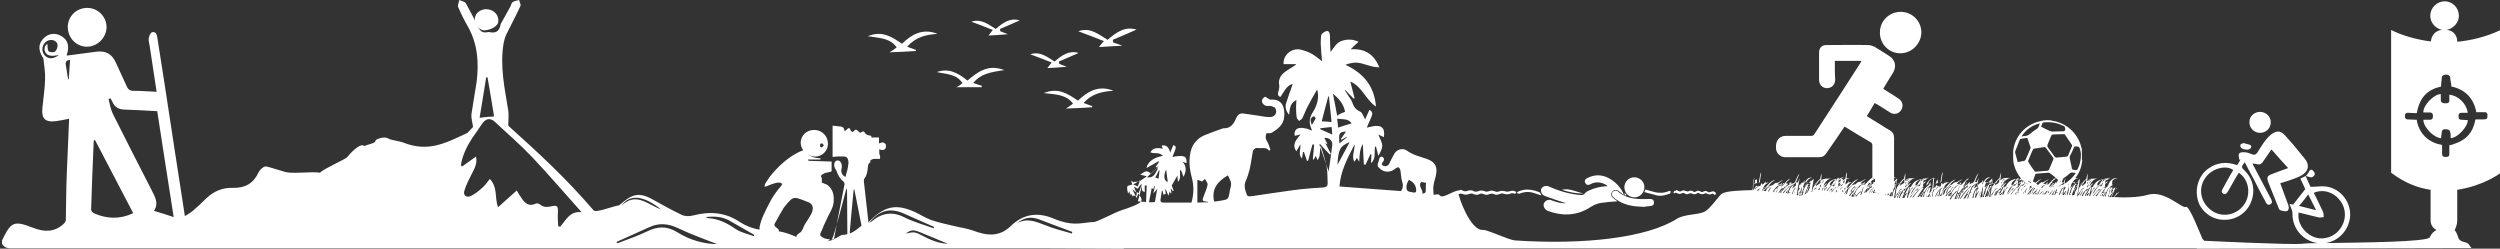 <!-- Generator: Adobe Illustrator 18.0.0, SVG Export Plug-In  -->
<svg version="1.1"
	 xmlns="http://www.w3.org/2000/svg" xmlns:xlink="http://www.w3.org/1999/xlink" xmlns:a="http://ns.adobe.com/AdobeSVGViewerExtensions/3.0/"
	 x="0px" y="0px" width="760px" height="75.6px" viewBox="0 0 760 75.6" enable-background="new 0 0 760 75.6" xml:space="preserve"
	>
<rect x="0" y="0" width="760" height="75.6" fill="#333333" stroke="none"/>
<defs>
</defs>
<g>
	<path fill="#FFFFFF" d="M272.6,14.4c-0.7,0.5-1.3,1-2.2,1.5c2.9-0.1,5.5-0.2,8-0.4c0-0.1,0-0.2,0.1-0.3c-0.8-0.3-1.6-0.6-2.7-1
		c2.5-2.9,5.7-3.7,9.2-3.9c-4.4-1.8-7.8,0.1-10.8,3c-3.1-2.1-6-4.1-10.4-2.3C267.4,11.6,270.5,11.5,272.6,14.4z"/>
	<path fill="#FFFFFF" d="M292.6,25.3c-0.7,0.4-1.3,1.2-2.1,1.2c2.9,0,5.4,0,7.9,0c0,0,0.1-0.2,0.1-0.4c-0.8-0.3-1.7-0.5-2.6-0.9
		c2.3-2.9,5.6-3.3,9.4-3.9c-5-1.9-8.1,0.6-11.2,3.2c-2.8-2.3-5.7-3.9-9.3-2.6C287.6,22.6,290.8,22.4,292.6,25.3z"/>
	<path fill="#FFFFFF" d="M300.5,10.8c1.9-0.1,3.6-0.2,5.9-0.4c-1.2-0.4-1.7-0.7-2.3-0.9c0-0.2-0.1-0.4-0.1-0.7c2-0.8,3.9-1.7,6-2.6
		c-3-0.9-5.2,0.8-7.3,2.6c-2.3-1.4-4.4-3.2-7.4-2.2c2.2,0.8,4.2,1.6,6.5,2.5C301.1,10,300.8,10.4,300.5,10.8z"/>
	<path fill="#FFFFFF" d="M26.4,14.2c3.2,0,5.9-2.7,6-5.9c0-3.2-2.6-5.9-5.9-5.9c-3.3,0-5.9,2.6-5.9,5.8
		C20.6,11.5,23.2,14.2,26.4,14.2z"/>
	<path fill="#FFFFFF" d="M151.5,5.9c-0.2-1.9-1.9-3.2-4-3.1c-1.9,0.2-3.2,1.5-3.2,3.2c0,1.7,1.6,3.5,3.4,3.2c1.3-0.2,2.9-0.8,3.6-2
		C151.5,6.9,151.5,6.3,151.5,5.9z"/>
	<path fill="#FFFFFF" d="M247.8,47.6c2.1,0,3.9-1.7,3.9-3.9c0-2.3-1.8-4.2-4.2-4.2c-2.3,0-4.1,1.7-4.1,4
		C243.5,45.7,245.5,47.6,247.8,47.6z M249.8,43.6c0.4,0,0.5,0.3,0.6,0.7c-0.2,0.2-0.4,0.4-0.6,0.5c-0.3,0.1-0.6-0.3-0.5-0.6
		C249.3,43.8,249.4,43.6,249.8,43.6z"/>
	<path fill="#FFFFFF" d="M338.5,27.6c-4.4-1.8-7.8,0.1-10.8,3c-3.1-2.1-6-4.1-10.4-2.3c3.6,0.4,6.8,0.4,8.9,3.2
		c-0.7,0.5-1.3,1-2.2,1.5c2.9-0.1,5.5-0.2,8-0.4c0-0.1,0-0.2,0.1-0.3c-0.8-0.3-1.6-0.6-2.7-1C331.9,28.5,335,27.8,338.5,27.6z"/>
	<path fill="#FFFFFF" d="M318.4,20.7c1.9-0.1,3.6-0.2,5.9-0.4c-1.2-0.4-1.7-0.7-2.3-0.9c0-0.2-0.1-0.4-0.1-0.7c2-0.8,3.9-1.7,6-2.6
		c-3-0.9-5.2,0.8-7.3,2.6c-2.3-1.4-4.4-3.2-7.4-2.2c2.2,0.8,4.2,1.6,6.5,2.5C319,19.9,318.7,20.3,318.4,20.7z"/>
	<path fill="#FFFFFF" d="M334.1,14.3c2.3-0.1,4.3-0.3,7.1-0.4c-1.4-0.5-2.1-0.8-2.8-1c0-0.3-0.1-0.5-0.1-0.8c2.4-1,4.7-2,7.2-3.1
		c-3.6-1.1-6.2,0.9-8.8,3.1c-2.8-1.7-5.3-3.9-8.9-2.6c2.6,1,5.1,1.9,7.8,3C334.8,13.3,334.5,13.8,334.1,14.3z"/>
	<path fill="#FFFFFF" d="M469.7,59.6c1.9,0.7,3.9,1.4,5.8,2c0.1,0,0.2,0.1,0.4,0.1c-0.1,0.1-0.1,0.1-0.2,0.1c-1.4,0-2.7-0.4-4-0.9
		c-0.9-0.4-1.8,0-2.3,0.8c-0.4,0.7,0,1.9,1.1,2.4c4.6,1.7,9,1.5,13.1-1.2c1-0.6,1.9-1,3-1.2c0.8-0.1,1.7-0.2,2.5-0.3
		c0.8-0.1,1.7-0.1,2.6-0.2c-0.5-0.4-0.9-0.7-1.3-1c-0.7-0.6-0.8-1.4-0.2-2c0.5-0.6,1.3-0.6,2,0c0.4,0.3,0.9,0.6,1.3,1
		c0,0,0.1-0.1,0.1-0.1c-0.2-0.4-0.3-0.8-0.5-1.1c-0.8-1.3-1.8-2.4-3-3.2c-2.4-1.7-4.9-2-7.5-0.7c-0.7,0.3-1,0.9-0.7,1.5
		c0.3,0.6,0.9,0.8,1.6,0.4c0.3-0.2,0.7-0.3,1-0.4c1.5-0.4,2.9,0,4.2,0.9c-0.1,0-0.2,0.1-0.2,0.1c-1.9,0.1-3.7,0.5-5.4,1.3
		c-0.5,0.2-1,0.5-1.3,0.9c-0.4,0.5-0.8,0.5-1.3,0.5c-3.4-0.3-6.5-1.2-9.6-2.6c-1-0.4-2-0.1-2.4,0.8
		C468.3,58.2,468.7,59.3,469.7,59.6z"/>
	<path fill="#FFFFFF" d="M443.5,59c0.3-0.1,0.5-0.2,0.8-0.1c0.2,0,0.4,0.1,0.7,0.2c0.4,0.1,0.9,0.1,1.3,0l0.2-0.1
		c0.1,0,0.2-0.1,0.3-0.1c0.3-0.1,0.6-0.1,0.9,0c0.2,0.1,0.3,0.1,0.5,0.2c0.2,0.1,0.4,0.1,0.6,0.1c0.1,0,0.2,0,0.4,0
		c0.2,0,0.4-0.1,0.5-0.2c0.4-0.2,0.9-0.2,1.3,0c0.6,0.3,1.2,0.3,1.8,0c0.1-0.1,0.3-0.1,0.5-0.1c0.3-0.1,0.5,0,0.8,0.1
		c0.4,0.2,1,0.3,1.4,0.1c0.1,0,0.2-0.1,0.4-0.1l0.2-0.1c0.3-0.1,0.5-0.1,0.7-0.1c0.2,0.1,0.5,0.1,0.7,0.2c0.4,0.1,0.9,0.1,1.3,0
		c0.1,0,0.2-0.1,0.3-0.1l0.2-0.1c0.3-0.1,0.5-0.1,0.8,0l0.1,0c0.1,0,0.2,0.1,0.3,0.1c0.1,0,0.3-0.1,0.4-0.3c0.1-0.2-0.1-0.4-0.2-0.4
		c-0.3-0.1-0.8-0.3-1.2-0.2c-0.3,0.1-0.5,0.1-0.8,0.2c-0.3,0.1-0.6,0.1-1,0c-0.1-0.1-0.3-0.1-0.4-0.1l-0.1,0c-0.1,0-0.3-0.1-0.5-0.1
		l-0.1,0c-0.3,0-0.5,0.1-0.9,0.2l-0.1,0c-0.3,0.1-0.5,0.2-0.7,0.1c-0.2,0-0.4-0.1-0.6-0.2c-0.6-0.2-1.1-0.2-1.6,0
		c-0.1,0-0.1,0-0.2,0.1l-0.1,0c-0.3,0.1-0.6,0.1-0.9,0l-0.5-0.2c-0.4-0.1-0.9-0.1-1.3,0l-0.2,0.1c-0.1,0-0.2,0.1-0.3,0.1
		c-0.3,0.1-0.6,0.1-1,0c-0.1,0-0.1,0-0.2-0.1c-0.1,0-0.1,0-0.2-0.1c-0.5-0.2-1-0.2-1.6,0c0,0-0.1,0-0.1,0c-0.4,0.2-0.8,0.2-1.3,0
		c-0.1,0-0.1-0.1-0.2-0.1c-0.3-0.1-0.6-0.3-0.9-0.1l-0.1,0.1v0c0,0-0.1,0-0.2,0c-0.1,0-0.3,0-0.5,0.1c-0.2,0.1-0.3,0.3-0.2,0.5
		C443.1,59,443.3,59.1,443.5,59z"/>
	<path fill="#FFFFFF" d="M509.1,58.7c0.1-0.1,0.3-0.1,0.4-0.1c0.2,0.1,0.4,0.1,0.5,0.2c0.4,0.2,0.8,0.2,1.1,0c0,0,0.1,0,0.1,0
		c0.1,0,0.1-0.1,0.2-0.1c0.2-0.1,0.4-0.1,0.7,0.1c0.5,0.3,0.9,0.3,1.3,0.1c0.4-0.2,0.7-0.2,1.1,0c0.3,0.2,0.8,0.2,1.2,0
		c0.1,0,0.1-0.1,0.2-0.1l0.1-0.1c0.2-0.1,0.3-0.1,0.5,0l0.1,0.1c0.1,0,0.1,0.1,0.2,0.1c0.4,0.2,0.8,0.2,1.3,0c0.3-0.2,0.6-0.2,0.9,0
		c0,0,0.1,0.1,0.2,0.1c0.2,0.1,0.4,0.1,0.5,0.1c0.2,0,0.3,0,0.5-0.1l0.1,0c0.1,0,0.1-0.1,0.2-0.1c0.2-0.1,0.4,0.1,0.6,0.2
		c0,0,0.1,0.2,0.2,0.2c0,0,0,0,0,0c0.1,0,0.3-0.3,0.3-0.4c0.1-0.2-0.1-0.4-0.2-0.5c-0.3-0.2-0.6-0.3-0.9-0.2
		c-0.2,0.1-0.4,0.1-0.6,0.2c-0.2,0.1-0.4,0.1-0.6,0c-0.1,0-0.1-0.1-0.2-0.1l-0.1-0.1c-0.3-0.2-0.7-0.2-1.1,0
		c-0.1,0.1-0.3,0.1-0.5,0.2c-0.1,0-0.3-0.1-0.5-0.2c-0.4-0.3-0.9-0.3-1.3,0c-0.3,0.2-0.6,0.2-0.9,0c-0.4-0.3-0.9-0.3-1.3-0.1
		c-0.1,0.1-0.3,0.1-0.4,0.1c-0.1,0-0.3-0.1-0.5-0.1c-0.5-0.3-1-0.3-1.4,0c-0.3,0.2-0.5,0.1-0.8,0c0,0-0.1-0.1-0.1-0.1
		c-0.1-0.1-0.3-0.2-0.5-0.2c-0.1,0-0.2,0-0.2,0.1l-0.1,0.1c0,0,0,0,0,0c-0.1,0-0.3,0-0.4,0.1c-0.2,0.1-0.2,0.4-0.2,0.4
		C508.6,58.8,508.9,58.8,509.1,58.7z"/>
	<path fill="#FFFFFF" d="M496.9,60c1.6,0,3-1.4,3-3.1c0-1.7-1.4-3-3.1-3c-1.7,0-3,1.4-3,3.1C493.9,58.7,495.2,60,496.9,60z"/>
	<path fill="#FFFFFF" d="M490.3,58.3c-0.4,0.4-0.4,1,0,1.5c0.2,0.2,0.5,0.4,0.7,0.6c1.6,1.2,3.4,1.9,5.3,2.2
		c1.2,0.2,2.5,0.2,3.8,0.3c0,0,0,0,0-0.1c0.6-0.1,1.3-0.1,1.9-0.2c0.6-0.1,0.9-0.6,0.8-1.2c0-0.5-0.4-0.9-1-0.9c-0.2,0-0.4,0-0.7,0
		c-1.3,0-2.6,0.1-3.9-0.1c-2-0.2-3.9-0.9-5.5-2.3C491.3,57.8,490.7,57.9,490.3,58.3z"/>
	<path fill="#FFFFFF" d="M502.2,59c1,0.3,1.9,0.6,3,0.5c0.8-0.1,1.6-0.4,2.4-0.6c0.1,0,0.3-0.4,0.3-0.6c-0.1-0.3-0.3-0.3-0.6-0.2
		c-0.3,0.1-0.6,0.2-0.9,0.3c-1.4,0.4-2.8,0.2-4.1-0.2c-0.7-0.2-1.4-0.4-2.1-0.6c-0.1,0.3-0.2,0.5-0.3,0.8
		C500.7,58.6,501.5,58.8,502.2,59z"/>
	<path fill="#FFFFFF" d="M461.9,58.9c1.6-0.7,3.2-0.7,4.8-0.1c0.6,0.2,1.2,0.4,1.8,0.6c0,0,0.1-0.1,0.1-0.1
		c-0.2-0.3-0.4-0.8-0.7-0.9c-0.8-0.3-1.7-0.6-2.6-0.7c-1.3-0.2-2.5,0-3.7,0.5c-0.3,0.1-0.5,0.3-0.3,0.6
		C461.5,58.8,461.8,58.9,461.9,58.9z"/>
	<path fill="#FFFFFF" d="M474.8,57.7c2.2,0.7,4.4,1.2,6.6,1.1C479.2,58.4,477.2,57.1,474.8,57.7z"/>
	<path fill="#FFFFFF" d="M494.5,59.3c-0.2-0.2-0.4-0.4-0.6-0.7C493.8,59.4,494,59.6,494.5,59.3z"/>
	<path fill="#FFFFFF" d="M577.7,16.2c3.5,0,6.3-2.9,6.4-6.3c0-3.5-2.8-6.3-6.3-6.3c-3.5,0-6.3,2.8-6.3,6.2
		C571.4,13.3,574.2,16.2,577.7,16.2z"/>
	<polygon fill="#FFFFFF" points="560.3,55.8 560.3,55.8 560.3,55.8 	"/>
	<path fill="#FFFFFF" d="M532.4,57C532.4,57,532.5,57,532.4,57c0.2-0.1,0.3-0.3,0.4-0.5c0.4-0.5,0.9-0.9,1.6-0.9
		c0.5,0,0.5,0,0.6-0.4c0.1-0.9,0.3-1.8,0.4-2.7c0,0-0.1,0-0.1,0c-0.1,0.4-0.3,0.8-0.3,1.2c-0.1,0.6-0.2,1.2-0.3,1.7
		c0,0.1,0.1,0.1,0.1,0.2c-0.3,0-0.7,0.1-0.7,0.1c0-0.4,0-0.7,0-1.2c-1,0.3-0.5,0.5-0.5,0.7c-0.1,0.6-0.5,1-0.9,1.5
		C532.6,56.8,532.4,56.9,532.4,57z"/>
	<polygon fill="#FFFFFF" points="586.3,55.8 586.3,55.8 586.3,55.8 	"/>
	<path fill="#FFFFFF" d="M585.9,54.6c-0.2,0-0.4-0.1-0.6-0.1c0.4-0.3,0.8-0.4,1.3-0.4c-0.7-0.1-1.2,0-1.7,0.3
		c-0.2,0.2-0.3,0.3-0.2,0.6C585.1,54.6,585.5,54.7,585.9,54.6z"/>
	<path fill="#FFFFFF" d="M585.6,55.1c-0.7,0.2-1,0.4-0.9,0.9C585,55.7,585.3,55.4,585.6,55.1z"/>
	<polygon fill="#FFFFFF" points="615.5,55.7 615.5,55.7 615.5,55.7 	"/>
	<path fill="#FFFFFF" d="M587.6,56.9C587.6,56.9,587.7,56.9,587.6,56.9c0.2-0.1,0.3-0.3,0.4-0.5c0.4-0.5,0.9-0.9,1.6-0.9
		c0.5,0,0.5,0,0.6-0.4c0.1-0.9,0.3-1.8,0.4-2.7c0,0-0.1,0-0.1,0c-0.1,0.4-0.3,0.8-0.3,1.2c-0.1,0.6-0.2,1.2-0.3,1.7
		c0,0.1,0,0.1,0,0.2c-0.3,0-0.8,0.1-0.8,0.1c0-0.4,0-0.7,0-1.2c0,0.3-0.4,0.5-0.4,0.7c-0.1,0.6-0.4,1-0.8,1.5
		C587.7,56.7,587.6,56.8,587.6,56.9z"/>
	<path fill="#FFFFFF" d="M595.6,59c0,0.1,0,0.2,0,0.3c0,0,0.1,0,0.1,0c0.2-0.5,0.5-0.9,0.7-1.4c0,0,0,0-0.1,0
		C596.1,58.2,595.9,58.6,595.6,59z"/>
	<path fill="#FFFFFF" d="M641.2,54.6c-0.2,0-0.4-0.1-0.6-0.1c0.4-0.3,0.8-0.4,1.3-0.4c-0.7-0.1-1.2,0-1.7,0.3
		c-0.2,0.2-0.3,0.3-0.2,0.6C640.4,54.6,640.8,54.7,641.2,54.6z"/>
	<path fill="#FFFFFF" d="M643.2,58.7c0.2,0.2,0.1,0.3,0,0.4c-0.2,0.2-0.4,0.5-0.6,0.8c0,0,0.1,0,0.1,0.1c0.2-0.3,0.4-0.6,0.7-0.8
		c0.2-0.3,0.5-0.5,0.8-0.8c-0.3,0-0.4,0.2-0.5,0.3C643.5,58.7,643.4,58.9,643.2,58.7z"/>
	<path fill="#FFFFFF" d="M640.9,55.1c-0.7,0.2-1,0.4-0.9,0.9C640.3,55.7,640.6,55.4,640.9,55.1z"/>
	<path fill="#FFFFFF" d="M643.6,57.2c-0.2,0.1-0.3,0.2-0.4,0.2c0,0,0,0.1,0.1,0.1C643.5,57.6,643.5,57.4,643.6,57.2z"/>
	<path fill="#FFFFFF" d="M593.1,56.5c0,0-0.1-0.1-0.1-0.1c0,0,0,0.1,0,0.1C593,56.5,593.1,56.5,593.1,56.5z"/>
	<polygon fill="#FFFFFF" points="642,55.8 642,55.8 642,55.8 	"/>
	<path fill="#FFFFFF" d="M675.6,66.8c3.7,0.3,7.2-1.8,8.6-5.1c1.5-3.4,0.9-7.2-1.8-9.8c-1.1-1.1-1.1-1.1,0-2.6
		c0.9,1.8,1.9,3.6,2.8,5.3c1.1,2.2,2.2,4.3,3.4,6.5c0.3,0.6,0.6,1.5,1.6,1c0.8-0.5,0.4-1.2,0.1-1.8c-1.7-3.2-3.3-6.3-5-9.5
		c-0.2-0.3-0.4-0.7-0.5-1c0.1-0.1,0.2-0.1,0.2-0.1c2.3,0.5,2.3,0.5,3.6-1.5c0.6-0.9,1.2-1.7,1.8-2.6c0,0,0.1,0,0.2-0.1
		c1.6,1.8,3.2,3.7,5,5.6c-1.8,0.6-3.3,1.2-4.9,1.8c-1.5,0.5-1.7,1.1-1.1,2.6c1,2.5,2,5,3,7.5c0.1,0.3,0.3,0.8,0.6,0.9
		c0.6,0.2,1.3,0.4,1.9,0.3c0.7-0.2,0.8-1,0.6-1.7c-0.8-2.2-1.6-4.4-2.5-6.8c0.9-0.3,1.7-0.5,2.6-0.8c1.3-0.5,2.7-0.9,3.9-1.6
		c2.1-1.2,2.5-3.1,1-5c-2-2.5-4-4.9-6.1-7.2c-1.4-1.5-2.6-1.4-4.2-0.2c-1.8,1.5-2.9,3.5-4.1,5.4c-0.5,0.7-0.9,0.9-1.7,0.6
		c-0.7-0.3-1.4-0.6-2.2-0.6c-0.6-0.1-1.5,0-1.7,0.4c-0.3,0.4,0,1.2,0,1.8c0.1,0,0.2,0,0.4,0c-0.3,0.6-0.6,1.1-1,1.7
		c-3.1-1.1-6-0.9-8.7,1c-2.9,2-4.2,5.9-3.3,9.4C668.8,63.9,672,66.6,675.6,66.8z M670.7,53.7c2-2.6,6.2-3.6,8.2-2
		c-1.1,1.9-2.2,3.8-3.2,5.7c-0.3,0.5-0.5,1.1,0.2,1.5c0.7,0.3,1-0.1,1.4-0.7c1.1-1.9,2.1-3.8,3.3-5.7c3.1,2.1,3.8,6.6,1.6,9.7
		c-2.3,3.3-6.9,4.1-10,1.7C668.8,61.4,668.1,56.9,670.7,53.7z"/>
	<path fill="#FFFFFF" d="M701,53.6C701,53.6,701,53.5,701,53.6C701,53.5,701,53.5,701,53.6C701,53.5,701,53.6,701,53.6
		C701,53.6,701,53.6,701,53.6L701,53.6z"/>
	<path fill="#FFFFFF" d="M686.3,40.3c1.7,0.4,3.5-0.6,3.9-2.3c0.5-1.7-0.6-3.5-2.4-3.9c-1.7-0.4-3.5,0.6-3.9,2.3
		C683.5,38.2,684.6,39.9,686.3,40.3z"/>
	<path fill="#FFFFFF" d="M681.5,45.1c0.5,0.3,1.1,0.4,1.7,0.4c0.4,0,1-0.3,1.1-0.6c0.3-0.6-0.2-0.9-0.7-1c-0.3-0.1-0.6-0.1-0.8-0.2
		c0,0,0,0,0,0c-0.3-0.1-0.6-0.2-0.8-0.2c-0.4,0.1-0.9,0.4-0.9,0.5C680.9,44.4,681.2,44.9,681.5,45.1z"/>
	<path fill="#FFFFFF" d="M703.7,53c0.1-0.3-0.3-0.9-0.6-1.2c-0.5-0.4-0.9-0.2-1.2,0.4c-0.2,0.5-0.6,0.9-0.9,1.3
		c0.5,0.1,1.1,0.4,1.6,0.4C703.1,53.9,703.6,53.4,703.7,53z"/>
	<path fill="#FFFFFF" d="M747,67.1v-9.4c8-1.2,13-5,13-5V9.2c-4.4,2.1-9,3.1-13,3.5v-0.1c0-1.9-1.3-3.4-3.2-3.5
		c2-0.4,3.7-2.2,3.7-4.3c0-2.4-1.9-4.4-4.3-4.4c-2.4,0-4.4,2-4.4,4.4c0,2.1,1.6,3.9,3.6,4.3c-1.9,0.1-3.3,1.6-3.4,3.5
		c-7.4-0.9-12.1-3.5-12.1-3.5v43.4c4.1,3.1,8,4.6,12,5.2v9.3c0,1.3,0.7,2.4,1.8,2.9c-0.7,0.4-1.6,1.1-2,2.2
		c-0.5,1.5-20.6,1.6-31.7,1.8c3.8-0.6,6.9-3.7,7.4-7.8c0.5-4.4-2.7-8.8-7.3-9.4c-1.4-0.2-2.9,0.1-4.7,0.1c-0.4-0.9-1-2.1-1.5-3.3
		c-0.5,0.3-1,0.5-1.6,0.8c0.6,1.2,1.1,2.3,1.5,3.2c-1.3,1.6-2.4,3.1-3.7,4.7c-0.1,0-0.5-0.1-1.1-0.2c0.3,0.8,0.6,1.4,0.8,2.1
		c0.1,0.3,0.1,0.5,0.1,0.8c-0.1,4.6,3.3,8.4,7.7,9c-2.4,0-4.1,0.1-4.7,0.2c-3.2,0.4-29.6-0.9-29.6-0.9l-0.2,0
		c-0.3-0.3-0.5-0.5-0.6-0.7c-0.5-1-4-10.3-5-9.6c-1,0.7-6.5-5.2-11.5-3.7c-3,0.9-7.6,0.9-10.7,0.7c0,0,0,0,0,0c0,0,0,0,0,0
		c-0.1,0-0.3,0-0.4,0c0-0.1,0.1-0.1,0.1-0.2c0.3-0.6,0.5-1.2,0.7-1.7c0.2-0.4,0.3-0.7,0.4-1.1c-0.1,0.1-0.3,0.2-0.3,0.2
		c-0.1,0.2-0.3,0.3-0.5,0.2c0,0-0.2,0-0.2,0.1c0,0.1,0,0.2,0.1,0.2c0,0,0.1,0.1,0.2,0.1c-0.1,0.4-0.3,0.7-0.7,1
		c0.2-0.7,0.3-1.3,0.5-2c0,0,0,0,0,0c-0.1,0.1-0.2,0.3-0.3,0.4c0-0.1,0-0.2-0.1-0.2c-0.2,0.3-0.3,0.5-0.4,0.8c0,0-0.1,0-0.1,0
		c0.1-0.3,0.2-0.6,0.3-0.9c-0.5,0.3-0.7,0.7-0.9,1.1c-0.1,0.1-0.1,0.2-0.2,0.3c0,0-0.1,0-0.1-0.1c0.2-0.3,0.3-0.5,0.5-0.8
		c0.2-0.2,0.4-0.4,0.7-0.6c0.2-0.2,0.5-0.3,0.8-0.5c0,0,0,0,0,0c-0.1,0-0.2,0.1-0.4,0.1c0,0,0,0,0,0c0.1-0.1,0.3-0.2,0.4-0.4
		c0,0,0,0,0,0c-0.1,0.1-0.2,0.1-0.4,0.2c0-0.1,0-0.2,0-0.2c0,0,0.1,0,0.1-0.1c0-0.1,0-0.2,0-0.2c0-0.1,0-0.2,0.1-0.3
		c0,0-0.1,0.1-0.1,0.1c0-0.2,0-0.3,0.1-0.5c0.4-0.4,0.8-0.7,1.6-0.7c-0.7-0.2-1.3,0-1.8,0.4c-0.4,0.3-0.7,0.7-0.9,1.1
		c-0.1,0.3-0.2,0.6-0.4,0.8c-0.2,0.3-0.5,0.4-0.8,0.7c0-0.1-0.1-0.2-0.1-0.3c-0.7,0.5-0.7,0.5-0.8,0.5c0.4-0.3,0.8-0.6,1.2-0.9
		c-0.1,0-0.2,0-0.3,0c0.1-0.8,0.1-1.6,0.2-2.4c-0.2,0.2-0.4,0.4-0.7,0.5c-0.1,0-0.2,0-0.3,0c0,0,0-0.1,0-0.1
		c-0.2,0.1-0.4,0.1-0.6,0.2c-0.3,0.1-0.6,0.2-0.9,0.4c-0.5,0.3-0.8,0.8-1.1,1.2c-0.1,0.2-0.2,0.5-0.5,0.6c0,0-0.1,0.1-0.1,0.1
		c-0.1,0.5-0.1,0.9-0.2,1.4c0.1-0.1,0.1-0.2,0.2-0.3c0.2-0.3,0.3-0.5,0.5-0.8c0.1-0.2,0.3-0.3,0.5-0.3c-0.1,0.2-0.3,0.4-0.5,0.5
		c-0.3,0.3-0.3,0.6-0.5,0.9c-0.2,0.2-0.4,0.7-0.5,1.2c-0.1,0-0.2,0-0.3,0c0.1-0.5,0.3-1.1,0.4-1.6c0.1-0.4,0.2-0.8,0.3-1.2
		c-0.2,0.1-0.4,0.2-0.4,0.3c-0.3,0.6-0.6,1.1-0.9,1.7c0,0,0,0.1,0,0.2c0.1,0,0.1,0,0.2-0.1c0.1-0.1,0.3-0.2,0.4-0.3
		c0,0,0.1,0,0.1,0.1c-0.3,0.3-0.5,0.6-0.7,0.9c-0.1,0-0.1,0-0.2,0c0.1-0.1,0.2-0.3,0.2-0.4c-0.2-0.2-0.5-0.5-0.7-0.8
		c-0.3,0.4-0.5,0.8-0.6,1.2c-0.1,0-0.2,0-0.3,0c0,0,0-0.1,0-0.1c0.3-0.7,0.7-1.4,1.4-1.9c0.1-0.1,0.2-0.1,0.3-0.2c0,0,0.1,0,0.1,0.1
		c-0.1,0.2-0.2,0.4-0.3,0.6c0,0-0.1,0-0.1,0c0-0.1,0-0.2,0-0.3c-0.6,0.4-0.6,0.7-0.1,1c0.3-0.5,0.6-1,0.9-1.6
		c-0.2,0.1-0.3,0.1-0.4,0.2c0,0,0,0,0-0.1c0.2-0.1,0.4-0.1,0.5-0.2c0.1,0,0.1-0.1,0.2-0.1c0.1-0.1,0.1-0.3,0.2-0.4
		c0.2-0.3,0.5-0.5,0.7-0.8c0,0,0,0-0.1-0.1c-0.4,0.3-0.7,0.6-1,0.9c0.1-0.2,0.2-0.5,0.3-0.7c0.5-0.8,1-1.5,2.2-1.6
		c-0.2,0-0.4,0-0.6,0c-0.3,0-0.6,0-0.8,0c-0.6,0-1.1,0.1-1.5,0.5c-0.1,0.1-0.1,0.1-0.2,0.2c0,0,0,0-0.1,0c0.1-0.8,0.2-1.5,0.1-2.3
		c-0.1,0.5-0.2,0.9-0.3,1.4c0,0.2-0.1,0.3-0.2,0.4c-0.3,0.2-0.6,0.5-0.8,0.8c-0.3,0.4-0.6,0.6-1,0.7c-0.1,0-0.1,0.1-0.1,0.1
		c0.2,0,0.4-0.1,0.6-0.2c0.2-0.1,0.4-0.1,0.6-0.1c-0.1-0.2,0.5-1,0.9-1.2c-0.1,0.4-0.2,0.8-0.2,1.1c0,0,0-0.1,0-0.1
		c0,0.1-0.2,0.3-0.4,0.4c-0.1,0.1-0.3,0.2-0.4,0.3c-0.1,0.1-0.2,0.2-0.3,0.3c0,0-0.1,0-0.1-0.1c0.1-0.2,0.2-0.3,0.3-0.5
		c-0.3,0-0.5,0.1-0.6,0.3c-0.1,0.2-0.3,0.4-0.5,0.7c0,0,0,0.1,0,0.2c0,0.1-0.2,0.2-0.2,0.4c-0.1,0.7-0.2,1.5-0.3,2.1
		c-0.1,0-0.2,0-0.2,0c0.3-1.6,0.6-3.2,0.8-4.7c0-0.2,0-0.3,0.1-0.6c-0.3,0.3-0.7,0.6-0.9,0.9c-0.3,0.4-0.6,0.5-1.1,0.3
		c-0.1,0-0.2,0-0.3-0.1c0.4-0.7,1-1.3,1.9-1.4c-0.2,0-0.5,0-0.7,0c-0.1,0-0.3,0.1-0.4,0.1c1.3-1.5,2-3.4,2.2-5.5
		c0-0.1-0.1-0.1-0.1-0.2c0-0.8,0-1.6,0-2.3c0-0.5,0-1-0.2-1.5c-1.1-4.3-4.6-7.4-8.9-8c-0.1,0-0.1-0.1-0.2-0.1
		c-0.8-0.1-1.6-0.1-2.3,0c-0.5,0.1-1,0.2-1.4,0.3c-4.3,1.1-7.4,4.6-7.9,9c0,0.1,0,0.1,0,0.2c0,0.8,0,1.6,0,2.3c0,0.5,0.1,1,0.2,1.5
		c0.4,1.7,1.2,3.1,2.2,4.4c-0.1,0-0.2,0.1-0.3,0.1c-0.2,0.2-0.3,0.3-0.2,0.6c0.2-0.3,0.5-0.3,0.8-0.4c0,0,0,0,0,0.1
		c-0.1,0.2-0.1,0.3-0.2,0.5c-0.6,0.2-0.9,0.4-0.8,0.8c0.3-0.2,0.5-0.5,0.7-0.7c0,0,0,0,0,0c-0.1,0.6-0.4,1-0.8,1.5
		c-0.1,0.1-0.1,0.2-0.1,0.3c0,0,0,0,0,0c0,0-0.1,0-0.1,0.1c0-0.1,0-0.2-0.1-0.3c0-0.1,0-0.2,0-0.2c0.1-0.1,0.2-0.2,0.4-0.3
		c-0.1,0-0.2,0-0.3,0c0.1-0.8,0.1-1.6,0.2-2.4c-0.2,0.2-0.4,0.4-0.7,0.5c-0.1,0-0.2,0-0.3,0c0,0,0-0.1,0-0.1
		c-0.2,0.1-0.4,0.1-0.6,0.2c-0.3,0.1-0.6,0.2-0.9,0.4c-0.5,0.3-0.8,0.8-1.1,1.2c-0.1,0.2-0.2,0.5-0.5,0.6c0,0-0.1,0.1-0.1,0.1
		c-0.1,0.5-0.1,0.9-0.2,1.4c0.1-0.1,0.1-0.2,0.2-0.3c0.2-0.3,0.3-0.5,0.5-0.8c0.1-0.2,0.3-0.3,0.5-0.3c-0.1,0.2-0.3,0.4-0.5,0.5
		c-0.3,0.3-0.3,0.6-0.5,0.9c-0.1,0.2-0.3,0.5-0.4,0.9c-0.1,0-0.2,0-0.3,0c0.1-0.4,0.2-0.9,0.4-1.3c0.1-0.4,0.2-0.8,0.3-1.2
		c-0.2,0.1-0.4,0.2-0.4,0.3c-0.3,0.6-0.6,1.1-0.9,1.7c0,0,0,0.1,0,0.2c0.1,0,0.1,0,0.2-0.1c0.1-0.1,0.3-0.2,0.4-0.3
		c0,0,0.1,0,0.1,0.1c-0.2,0.2-0.4,0.5-0.6,0.7c-0.1,0-0.1,0-0.2,0c0-0.1,0.1-0.2,0.1-0.2c-0.2-0.2-0.5-0.5-0.7-0.8
		c-0.3,0.4-0.4,0.7-0.6,1.1c-0.1,0-0.2,0-0.3,0c0,0,0-0.1,0-0.1c0.3-0.7,0.7-1.4,1.4-1.9c0.1-0.1,0.2-0.1,0.3-0.2c0,0,0.1,0,0.1,0.1
		c-0.1,0.2-0.2,0.4-0.3,0.6c0,0-0.1,0-0.1,0c0-0.1,0-0.2,0-0.3c-0.6,0.4-0.6,0.7-0.1,1c0.3-0.5,0.6-1,0.9-1.6
		c-0.2,0.1-0.3,0.1-0.4,0.2c0,0,0,0,0-0.1c0.2-0.1,0.4-0.1,0.5-0.2c0.1,0,0.1-0.1,0.2-0.1c0.1-0.1,0.1-0.3,0.2-0.4
		c0.2-0.3,0.5-0.5,0.7-0.8c0,0,0,0-0.1-0.1c-0.4,0.3-0.7,0.6-1,0.9c0.1-0.2,0.2-0.5,0.3-0.7c0.5-0.8,1-1.5,2.2-1.6
		c-0.2,0-0.4,0-0.6,0c-0.3,0-0.6,0-0.8,0c-0.6,0-1.1,0.1-1.5,0.5c-0.1,0.1-0.1,0.1-0.2,0.2c0,0,0,0-0.1,0c0.1-0.8,0.2-1.5,0.1-2.3
		c-0.1,0.5-0.2,0.9-0.3,1.4c0,0.2-0.1,0.3-0.2,0.4c-0.3,0.2-0.6,0.5-0.8,0.8c-0.3,0.4-0.6,0.6-1,0.7c-0.1,0-0.1,0.1-0.1,0.1
		c0.2,0,0.4-0.1,0.6-0.2c0.2-0.1,0.4-0.1,0.6-0.1c-0.1-0.2,0.5-1,0.9-1.2c-0.1,0.4-0.2,0.8-0.2,1.1c0,0,0-0.1,0-0.1
		c0,0.1-0.3,0.3-0.4,0.4c-0.1,0.1-0.3,0.2-0.5,0.3c-0.1,0.1-0.2,0.2-0.3,0.3c0,0-0.1,0-0.1-0.1c0.1-0.2,0.2-0.3,0.3-0.5
		c-0.3,0-0.5,0.1-0.6,0.3c-0.1,0.2-0.3,0.4-0.5,0.7c0,0,0,0.1,0,0.2c0,0.1-0.2,0.2-0.2,0.4c-0.1,0.8-0.2,1.5-0.4,2.3
		c0.5-0.7,1-1.4,1.5-2.1c0.2-0.2,0.4-0.4,0.7-0.3c-0.1,0.1-0.3,0.2-0.5,0.3c-0.2,0.2-0.4,0.5-0.6,0.7c-0.2,0.3-0.2,0.6-0.4,0.8
		c0,0.1-0.1,0.1-0.2,0.1c0,0,0,0,0,0c-0.1,0.2-0.3,0.4-0.4,0.6c-0.1,0-0.3,0-0.4,0.1c0.3-1.7,0.6-3.4,0.9-5.1c0-0.2,0-0.3,0.1-0.6
		c-0.3,0.3-0.7,0.6-0.9,0.9c-0.3,0.4-0.6,0.5-1.1,0.3c-0.1,0-0.2,0-0.3-0.1c0.4-0.7,1-1.3,1.9-1.4c-0.2,0-0.5,0-0.7,0
		c-0.7,0.1-1.1,0.6-1.4,1.1c-0.1,0.1-0.1,0.2-0.2,0.3c0,0,0,0-0.1,0c0-0.1,0-0.2,0.1-0.3c-0.1,0.1-0.1,0.1-0.2,0.2
		c0-0.2,0-0.4,0-0.6c-0.1,0.2-0.2,0.5-0.2,0.7c-0.1,0.2-0.2,0.2-0.3,0.1c-0.2,0.1-0.3,0.2-0.4,0.3c-0.2,0.2-0.5,0.3-0.6,0.5
		c-0.1,0.3-0.1,0.6-0.2,1c0.1-0.1,0.2-0.1,0.3-0.2c0,0,0,0,0.1,0c-0.1,0.2-0.2,0.5-0.4,0.7c-0.3,0.4-0.2,0.9-0.3,1.3
		c0.4-0.3,0.4-0.8,0.9-0.9c-0.5,0.6-0.8,1.3-1,2c-0.1,0-0.2,0-0.3,0c0.3-1.7,0.6-3.3,0.9-5c0.1-0.3,0.1-0.7,0.2-1
		c-0.2,0.3-0.3,0.6-0.4,0.9c-0.1,0.4-0.3,0.5-0.7,0.3c0.3-0.8,0.6-1.7,1-2.5c0,0-0.1,0-0.1,0c-0.2,0.3-0.4,0.6-0.6,1
		c-0.2,0.5-0.4,1-0.6,1.4c-0.1,0.2-0.3,0.4-0.5,0.4c-0.3,0-0.5,0.2-0.7,0.4c-0.1,0.1-0.1,0.1-0.1,0.2c0-0.4,0-0.6,0-1
		c0,0.2-0.4,0.4-0.5,0.6c0,0.1-0.1,0.2-0.1,0.2c-0.5,0.2-0.8,0.5-1,0.9c0,0.1-0.1,0.1-0.2,0.1c0,0,0,0-0.1-0.1
		c0.2-0.2,0.3-0.4,0.5-0.6c0.2-0.2,0.4-0.4,0.6-0.6c-0.2-0.1-0.4-0.1-0.7-0.2c0.3-0.5,0.8-0.9,1.3-1.2c-0.2,0.1-0.3,0.1-0.4,0.1
		c0,0,0,0,0,0c0.1-0.1,0.3-0.3,0.5-0.4c-0.1,0-0.2,0.1-0.2,0.1c-0.9,0.5-1.4,1.3-2.1,1.9c0,0-0.1,0.1-0.1,0.1
		c-0.1,0.1-0.5,0.1-0.5,0.2c0,0,0-0.1,0-0.2c0,0-0.6,0.2-0.9,0.4c-0.3,0.2-0.3,0.6-0.7,0.7c-0.4,0.5-0.8,1.1-1,1.9
		c-0.1-0.3-0.3-0.5-0.4-0.7c0.1,0.1,0.2,0.2,0.3,0.3c0.2-0.3,0.3-0.6,0.5-0.9c0.6-0.9,1.2-1.7,2.5-1.8c0-0.3,0.1-0.5,0.1-0.7
		c-0.2,0.2-0.3,0.4-0.4,0.5c0,0.1-0.1,0.1-0.2,0.1c-0.2,0-0.4,0-0.7,0c0.1-0.5,0.5-0.2,0.7-0.2c-0.2,0-0.3-0.1-0.4-0.1
		c0,0,0-0.1,0-0.1c0.4-0.3,0.8-0.6,1.3-0.9c-0.1,0-0.1,0-0.2,0c-0.4,0.2-0.9,0.5-1.3,0.7c-0.1,0-0.2,0.1-0.3,0.1
		c-0.5-0.1-0.7,0.2-1,0.4c-0.2,0.2-0.5,0.4-0.7,0.6c0.1-0.1,0.1-0.2,0.2-0.4c-0.1,0-0.2,0.2-0.3,0.2c0,0,0,0.1,0,0.1s0,0,0,0
		c0,0,0,0,0,0l0,0c0,0-0.1,0-0.1,0H593c0,0,0,0,0,0c0,0,0,0,0,0c-0.9,0.6-1.6,1.3-1.8,2.3c0,0.2-0.3,0.4-0.5,0.7c0,0-0.1,0-0.1-0.1
		c0.1-0.4,0.3-0.8,0.4-1.2c-0.4,0.5-0.8,0.9-0.8,1.5l-0.2,0c0,0,0,0,0,0c0,0-0.1,0-0.1,0c0,0,0,0,0,0.1l-0.3,0
		c0.7-0.9,1.4-1.8,2.3-2.6c0.4-0.3,0.8-0.6,1.3-0.8c0,0-0.1,0-0.1,0c-0.2,0.1-0.4,0.2-0.6,0.2c0.6-0.7,1.2-1.3,2-1.8
		c-0.1,0-0.1,0-0.1,0c-0.7,0.2-1.2,0.6-1.6,1c-0.5,0.5-1,1-1.4,1.6c-0.1,0.1-0.2,0.2-0.3,0.3c0-0.4,0.2-0.6,0.4-0.8
		c-0.1,0.1-0.3,0.1-0.3,0.2c-0.1,0.3-0.3,0.6-0.4,0.9c-0.1,0.1-0.1,0.3-0.2,0.4c0,0-0.1,0-0.1,0c0.1-0.6,0.4-1.1,0.7-1.7
		c0.3-0.5,0.8-0.9,1.5-1.1c-0.2,0-0.4,0.1-0.6,0.1c0,0,0,0,0,0c0.2-0.1,0.3-0.2,0.5-0.2c0,0,0,0,0,0c-0.3,0.1-0.5,0.1-0.8,0.2
		c0-0.2,0-0.3,0.1-0.4c0,0,0,0,0,0c-0.1,0.2-0.3,0.4-0.4,0.6c0,0-0.1,0-0.1,0c0-0.2,0-0.4,0-0.6c0,0,0,0,0,0c-0.1,0.5-0.5,0.7-0.9,1
		c0-0.2,0-0.3,0-0.4c-0.2,0-0.4-0.1-0.4,0.2c0,0.2,0,0.4-0.1,0.6c0,0.1-0.2,0.2-0.3,0.3c0,0,0,0,0,0c-0.1-0.1-0.2-0.1-0.3-0.2
		c0,0,0.1,0,0.2-0.1c-0.3,0-0.5,0.1-0.7,0.1c0-0.1,0-0.2,0-0.4c-0.2,0.1-0.3,0.2-0.4,0.3c0,0.2-0.2,0.3-0.3,0.5c0,0,0,0,0,0
		c0,0,0-0.1,0-0.1c-0.1,0.1-0.3,0.2-0.3,0.2c-0.1,0.1-0.1,0.2-0.2,0.2c0.1-0.8,0.2-1.6,0.2-2.4c0-0.2,0-0.4,0-0.6
		c0.2,0,0.3-0.1,0.5-0.1c-0.2,0-0.4-0.1-0.5-0.1c0,0,0-0.1,0-0.1c0,0-0.1,0-0.1,0c0,0.1,0,0.1,0,0.2c-0.4,0-0.8,0.2-1.1,0.4
		c-0.4,0.3-0.6,0.7-0.9,1.1c-0.1,0.3-0.2,0.6-0.4,0.8c-0.2,0.3-0.5,0.4-0.8,0.7c0-0.1-0.1-0.2-0.1-0.3c-0.7,0.5-0.7,0.5-0.8,0.5
		c0.4-0.3,0.8-0.6,1.2-0.9c-0.1,0-0.2,0-0.3,0c0.1-0.8,0.1-1.6,0.2-2.4c-0.2,0.2-0.4,0.4-0.7,0.5c-0.1,0-0.2,0-0.3,0
		c0,0,0-0.1,0-0.1c-0.2,0.1-0.4,0.1-0.6,0.2c-0.3,0.1-0.6,0.2-0.9,0.4c-0.5,0.3-0.8,0.8-1.1,1.2c-0.1,0.2-0.2,0.5-0.5,0.6
		c0,0-0.1,0.1-0.1,0.1c-0.1,0.5-0.1,0.9-0.2,1.4c0.1-0.1,0.1-0.2,0.2-0.3c0.2-0.3,0.3-0.5,0.5-0.8c0.1-0.2,0.3-0.3,0.5-0.3
		c-0.1,0.2-0.3,0.4-0.5,0.5c-0.3,0.3-0.3,0.6-0.5,0.9c-0.2,0.3-0.5,1.1-0.6,1.7l-0.3,0c0,0,0,0,0-0.1c0.2-0.7,0.4-1.4,0.5-2
		c0.1-0.4,0.2-0.8,0.3-1.2c-0.2,0.1-0.4,0.2-0.4,0.3c-0.3,0.6-0.6,1.1-0.9,1.7c0,0,0,0.1,0,0.2c0.1,0,0.1,0,0.2-0.1
		c0.1-0.1,0.3-0.2,0.4-0.3c0,0,0.1,0,0.1,0.1c-0.5,0.4-0.8,1-1,1.5l-0.3,0c0.2-0.3,0.3-0.7,0.5-1c-0.2-0.2-0.5-0.5-0.7-0.8
		c-0.4,0.6-0.7,1.2-0.9,1.8l-0.3,0c0-0.1,0.1-0.1,0.1-0.2c0.1-0.2,0.2-0.4,0.2-0.6c0.3-0.7,0.7-1.4,1.4-1.9c0.1-0.1,0.2-0.1,0.3-0.2
		c0,0,0.1,0,0.1,0.1c-0.1,0.2-0.2,0.4-0.3,0.6c0,0-0.1,0-0.1,0c0-0.1,0-0.2,0-0.3c-0.6,0.4-0.6,0.7-0.1,1c0.3-0.5,0.6-1,0.9-1.6
		c-0.2,0.1-0.3,0.1-0.4,0.2c0,0,0,0,0-0.1c0.2-0.1,0.4-0.1,0.5-0.2c0.1,0,0.1-0.1,0.2-0.1c0.1-0.1,0.1-0.3,0.2-0.4
		c0.2-0.3,0.5-0.5,0.7-0.8c0,0,0,0-0.1-0.1c-0.4,0.3-0.7,0.6-1,0.9c0.1-0.2,0.2-0.5,0.3-0.7c0.5-0.8,1-1.5,2.2-1.6
		c-0.2,0-0.4,0-0.6,0c-0.3,0-0.6,0-0.8,0c-0.6,0-1.1,0.1-1.5,0.5c-0.1,0.1-0.1,0.1-0.2,0.2c0,0,0,0-0.1,0c0.1-0.8,0.2-1.5,0.1-2.3
		c-0.1,0.5-0.2,0.9-0.3,1.4c0,0.2-0.1,0.3-0.2,0.4c-0.3,0.2-0.6,0.5-0.8,0.8c-0.3,0.4-0.6,0.6-1,0.7c-0.1,0-0.1,0.1-0.1,0.1
		c0.2,0,0.4-0.1,0.6-0.2c0.2-0.1,0.4-0.1,0.6-0.1c-0.1-0.2,0.6-1,1-1.2c-0.1,0.4-0.1,0.8-0.1,1.1c0,0,0-0.1,0-0.1
		c0,0.1-0.4,0.3-0.5,0.4c-0.1,0.1-0.4,0.2-0.5,0.3c-0.1,0.1-0.2,0.2-0.3,0.3c0,0-0.1,0-0.1-0.1c0.1-0.2,0.2-0.3,0.3-0.5
		c-0.3,0-0.5,0.1-0.6,0.3c-0.1,0.2-0.3,0.4-0.5,0.7c0,0,0,0.1,0,0.2c0,0.1-0.2,0.2-0.2,0.4c-0.1,0.8-0.2,1.5-0.4,2.3
		c0.5-0.7,1-1.4,1.5-2.1c0.2-0.2,0.4-0.4,0.7-0.3c-0.1,0.1-0.3,0.2-0.5,0.3c-0.2,0.2-0.4,0.5-0.6,0.7c-0.2,0.3-0.2,0.6-0.4,0.8
		c0,0.1-0.1,0.1-0.2,0.1c0,0,0,0,0,0c-0.2,0.3-0.4,0.6-0.5,0.9c-0.1,0-0.2-0.1-0.3-0.1c0.3-1.8,0.6-3.5,0.9-5.3c0-0.2,0-0.3,0.1-0.6
		c-0.3,0.3-0.7,0.6-0.9,0.9c0,0,0,0-0.1,0.1c0-0.3,0-0.7,0-1c0.2-0.1,0.4-0.1,0.6-0.2c-0.2,0-0.4,0-0.6,0c0-0.3,0-0.7,0-1
		c0-3.7,0-7.4,0-11.1c0-1.1-0.4-1.8-1.3-2.3c-0.8-0.4-1.5-0.9-2.3-1.4c-1.6-1-3.1-1.9-4.7-2.9c0.8-1.3,1.6-2.6,2.4-4
		c0.3,0.2,0.6,0.4,0.9,0.5c1.3,0.8,2.5,1.6,3.8,2.4c1.2,0.8,2.7,0.4,3.4-0.8c0.7-1.2,0.4-2.6-0.8-3.4c-0.4-0.3-0.8-0.5-1.2-0.8
		c-1.2-0.7-2.3-1.5-3.5-2.2c1-1.7,2-3.3,3-4.9c1.1-1.9,0.7-3.9-1.2-5.1c-1.4-0.9-2.8-1.8-4.3-2.7c-0.6-0.3-1.4-0.6-2.1-0.6
		c-4.2-0.1-8.5,0-12.7,0c-1.4,0-2.2,0.9-2.2,2.3c0,2.7,0,5.5,0,8.2c0,1.5,0.9,2.5,2.3,2.6c1.5,0,2.5-0.9,2.6-2.5
		c0-0.9-0.1-1.8-0.1-2.7c0-1,0-2.1,0-3.1c3,0,5.4,0,8.1,0c-0.1,0-0.2,0.5-0.3,0.6c-4.7,7.3-9.4,14.6-14.1,21.8
		c-0.1,0.2-0.5,0.4-0.7,0.4c-2.6,0-5.2,0-7.9,0c-1.5,0-2.6,0.9-2.9,2.3c-0.1,0.4-0.1,0.8-0.1,1.3c0,1.6,1.2,2.9,2.9,2.9
		c3.4,0,6.8,0,10.2,0c1,0,1.7-0.4,2.2-1.2c1.7-2.5,3.5-5,5.2-7.6c0.1-0.2,0.3-0.4,0.4-0.5c2.6,1.6,5.2,3.2,7.8,4.7
		c0.4,0.2,0.6,0.5,0.6,1c0,3.3,0,6.5,0,9.8c-0.9,0.5-1.4,1.3-2.1,1.9c0,0,0,0.1,0,0.1c-0.1,0.1-0.4,0.1-0.4,0.2c0,0,0-0.1,0-0.2
		c0,0-0.7,0.2-1,0.4c-0.3,0.2-0.3,0.6-0.8,0.7c-0.4,0.5-0.8,1.1-1,1.9c-0.1-0.3-0.3-0.5-0.4-0.7c0.1,0.1,0.2,0.2,0.3,0.3
		c0.2-0.3,0.3-0.6,0.5-0.9c0.6-0.9,1.2-1.7,2.5-1.8c0-0.3,0.1-0.5,0.1-0.7c-0.2,0.2-0.3,0.4-0.4,0.5c0,0.1-0.1,0.1-0.2,0.1
		c-0.2,0-0.4,0-0.7,0c0.1-0.5,0.5-0.2,0.7-0.2c-0.2,0-0.3-0.1-0.4-0.1c0,0,0-0.1,0-0.1c0.4-0.3,0.8-0.6,1.3-0.9c-0.1,0-0.1,0-0.2,0
		c-0.4,0.2-0.9,0.5-1.3,0.7c-0.1,0-0.2,0.1-0.3,0.1c-0.5-0.1-0.7,0.2-1,0.4c-0.2,0.2-0.5,0.4-0.7,0.6c0.1-0.1,0.1-0.2,0.2-0.4
		c-0.1,0-0.2,0.2-0.3,0.2c0,0,0,0.1,0,0.1c0,0,0,0,0,0c-0.1,0-0.1,0-0.2,0c-0.9,0.6-1.6,1.2-1.8,2.3c0,0,0,0-0.1-0.1
		c0,0,0,0,0.1,0.1c0,0,0,0,0,0c0,0.2-0.2,0.4-0.4,0.6c0,0-0.1,0-0.1,0c0.1-0.4,0.3-0.7,0.4-1.1c-0.3,0.3-0.6,0.7-0.7,1
		c0,0-0.1,0-0.1,0c0.1-0.2,0.2-0.5,0.3-0.7c0.4-0.5,0.8-1,1.3-1.4c0.4-0.3,0.8-0.6,1.3-0.8c0,0-0.1,0-0.1,0
		c-0.2,0.1-0.4,0.2-0.6,0.2c0.6-0.7,1.2-1.3,2-1.8c-0.1,0-0.1,0-0.1,0c-0.7,0.2-1.2,0.6-1.6,1c-0.5,0.5-1,1-1.4,1.6
		c0,0,0,0.1-0.1,0.1c0,0-0.1,0-0.1,0.1c0,0,0,0,0,0c0,0-0.1,0.1-0.1,0.1c0-0.4,0.2-0.6,0.4-0.8c-0.1,0-0.2,0.1-0.2,0.1c0,0,0,0,0,0
		c-0.1,0.1-0.3,0.2-0.3,0.2c0,0,0,0-0.1,0.1c0.1-0.2,0.2-0.4,0.3-0.5c0.3-0.5,0.8-0.9,1.5-1.1c-0.2,0-0.4,0.1-0.6,0.1c0,0,0,0,0,0
		c0.2-0.1,0.3-0.2,0.5-0.2c0,0,0,0,0,0c-0.3,0.1-0.5,0.1-0.8,0.2c0-0.2,0-0.3,0.1-0.4c0,0,0,0,0,0c-0.1,0.2-0.2,0.4-0.3,0.6
		c0,0,0,0,0,0c0-0.2,0-0.4,0-0.6c0,0-0.1,0-0.1,0c-0.1,0.5-0.5,0.7-0.9,1c0-0.1,0-0.1,0-0.1c0,0,0,0,0.1-0.1c0,0,0,0,0,0
		c0,0,0,0,0,0c0-0.1,0-0.1,0-0.2c-0.1,0-0.2,0-0.3,0c0,0,0-0.1,0-0.1c0.3,0,0.3-0.1,0.4-0.4c0-0.2,0.1-0.5,0.1-0.7
		c0.3-0.2,0.7-0.3,1.1-0.3c-0.4-0.1-0.8-0.1-1.1,0c0.1-0.6,0.2-1.1,0.2-1.7c0,0-0.1,0-0.1,0c-0.1,0.4-0.3,0.8-0.3,1.2
		c0,0.2-0.1,0.4-0.1,0.6c-0.1,0.1-0.2,0.1-0.3,0.2c-0.2,0.2-0.4,0.3-0.5,0.5c0-0.1,0-0.3,0-0.4c0,0,0,0,0.2-0.1
		c-0.2,0-0.5-0.1-0.7-0.1c0.4-0.3,0.7-0.4,1.2-0.4c-0.7-0.1-1.2,0-1.7,0.3c-0.2,0.2-0.3,0.3-0.2,0.6c0.2-0.3,0.4-0.3,0.7-0.4
		c-0.1,0.2-0.2,0.4-0.2,0.6c-0.5,0.2-0.7,0.4-0.6,0.8c0.2-0.2,0.4-0.4,0.6-0.5c-0.1,0.5-0.4,0.9-0.7,1.3c-0.1,0.1-0.1,0.2-0.1,0.3
		c0,0,0-0.1,0-0.1c0,0-0.1,0.1-0.1,0.1c0-0.1,0-0.1,0-0.2c0.2-0.1,0.3-0.2,0.5-0.4c-0.1,0-0.2,0-0.3,0c0.1-0.8,0.1-1.6,0.2-2.4
		c0,0-0.1,0.1-0.2,0.1c0,0,0,0,0-0.1c0,0-0.1,0-0.1,0c0,0.1,0,0.1,0,0.2c-0.1,0.1-0.3,0.2-0.4,0.3c-0.1,0-0.2,0-0.3,0
		c0,0,0-0.1,0-0.1c-0.2,0.1-0.4,0.1-0.6,0.2c-0.3,0.1-0.6,0.2-0.9,0.4c-0.5,0.3-0.8,0.8-1.1,1.2c-0.1,0.2-0.2,0.5-0.5,0.6
		c0,0-0.1,0.1-0.1,0.1c0,0.4-0.1,0.7-0.1,1.1c-0.1,0-0.1,0-0.2,0c0.1-0.4,0.2-0.7,0.3-1.2c-0.2,0.1-0.4,0.2-0.4,0.3
		c-0.1,0.2-0.3,0.5-0.4,0.8c-0.1,0-0.2,0-0.2,0c0.1-0.2,0.3-0.5,0.4-0.7c-0.2,0.1-0.3,0.1-0.4,0.2c0,0,0,0,0-0.1
		c0.2-0.1,0.4-0.1,0.5-0.2c0.1,0,0.1-0.1,0.2-0.1c0.1-0.1,0.1-0.3,0.2-0.4c0.2-0.3,0.5-0.5,0.7-0.8c0,0,0,0-0.1-0.1
		c-0.4,0.3-0.7,0.6-1,0.9c0.1-0.2,0.2-0.5,0.3-0.7c0.5-0.8,1-1.5,2.2-1.6c-0.2,0-0.4,0-0.6,0c-0.3,0-0.6,0-0.8,0
		c-0.6,0-1.1,0.1-1.5,0.5c-0.1,0.1-0.1,0.1-0.2,0.2c0,0,0,0-0.1,0c0.1-0.8,0.2-1.5,0.1-2.3c-0.1,0.5-0.2,0.9-0.3,1.4
		c0,0.2-0.1,0.3-0.2,0.4c-0.3,0.2-0.6,0.5-0.8,0.8c-0.3,0.4-0.6,0.6-1,0.7c-0.1,0-0.1,0.1-0.1,0.1c0.2,0,0.4-0.1,0.6-0.2
		c0.2-0.1,0.4-0.1,0.6-0.1c-0.1-0.2,0.6-1,1-1.2c-0.1,0.4-0.1,0.8-0.1,1.1c0,0,0-0.1,0-0.1c0,0.1-0.4,0.3-0.5,0.4
		c-0.1,0.1-0.4,0.2-0.5,0.3c-0.1,0.1-0.2,0.2-0.3,0.3c0,0-0.1,0-0.1-0.1c0.1-0.2,0.2-0.3,0.3-0.5c-0.3,0-0.5,0.1-0.6,0.3
		c-0.1,0.2-0.3,0.4-0.5,0.7c0,0,0,0.1,0,0.2c0,0.1-0.2,0.2-0.2,0.4c0,0.2-0.1,0.5-0.1,0.7c-0.1,0-0.1,0.1-0.2,0.1
		c0.2-1.2,0.4-2.3,0.6-3.5c0-0.2,0-0.3,0.1-0.6c-0.3,0.3-0.7,0.6-0.9,0.9c-0.3,0.4-0.6,0.5-1.1,0.3c-0.1,0-0.2,0-0.3-0.1
		c0.4-0.7,1-1.3,1.9-1.4c-0.2,0-0.5,0-0.7,0c-0.7,0.1-1.1,0.6-1.4,1.1c-0.1,0.1-0.1,0.2-0.2,0.3c0,0,0,0-0.1,0c0-0.1,0-0.2,0.1-0.3
		c-0.1,0.1-0.1,0.1-0.2,0.2c0-0.2,0-0.4,0-0.6c-0.1,0.2-0.2,0.5-0.2,0.7c-0.1,0.2-0.2,0.2-0.3,0.1c-0.2,0.1-0.3,0.2-0.4,0.3
		c-0.2,0.2-0.5,0.3-0.6,0.5c-0.1,0.3-0.1,0.6-0.2,1c0.1-0.1,0.2-0.1,0.3-0.2c0,0,0,0,0.1,0c-0.1,0.2-0.2,0.5-0.4,0.7
		c-0.3,0.4-0.2,0.9-0.3,1.3c0.4-0.3,0.4-0.8,0.9-0.9c-0.3,0.4-0.6,0.8-0.8,1.2c-0.1,0-0.3-0.1-0.4-0.1c0.2-1.4,0.5-2.7,0.7-4.1
		c0.1-0.3,0.1-0.7,0.2-1c-0.2,0.3-0.3,0.6-0.4,0.9c-0.1,0.4-0.3,0.5-0.7,0.3c0.3-0.8,0.6-1.7,1-2.5c0,0-0.1,0-0.1,0
		c-0.2,0.3-0.4,0.6-0.6,1c-0.2,0.5-0.4,1-0.6,1.4c-0.1,0.2-0.3,0.4-0.5,0.4c-0.3,0-0.4,0.2-0.6,0.4c0,0,0,0.1,0,0.1
		c0-0.3,0-0.6,0-0.8c-1,0.2-0.5,0.4-0.6,0.6c0,0.1-0.1,0.2-0.2,0.2c-0.5,0.2-0.8,0.5-1,0.9c0,0.1-0.1,0.1-0.2,0.1c0,0-0.1,0-0.1-0.1
		c0.2-0.2,0.3-0.4,0.5-0.6c0.2-0.2,0.4-0.4,0.6-0.6c-0.2-0.1-0.4-0.1-0.7-0.2c0.3-0.5,0.8-0.9,1.3-1.2c-0.2,0.1-0.3,0.1-0.4,0.1
		c0,0,0,0,0,0c0.1-0.1,0.3-0.3,0.5-0.4c-0.1,0-0.2,0.1-0.2,0.1c-0.9,0.5-1.4,1.3-2.1,1.9c0,0,0,0.1,0,0.1c-0.1,0.1-0.4,0.1-0.4,0.2
		c0,0,0-0.1,0-0.2c0,0-0.7,0.2-1,0.4c-0.3,0.2-0.3,0.6-0.8,0.7c-0.3,0.3-0.5,0.7-0.7,1c-0.1,0-0.1,0-0.2,0c0.1-0.1,0.2-0.3,0.2-0.4
		c0.6-0.9,1.2-1.7,2.5-1.8c0-0.3,0.1-0.5,0.1-0.7c-0.2,0.2-0.3,0.4-0.4,0.5c0,0.1-0.1,0.1-0.2,0.1c-0.2,0-0.4,0-0.7,0
		c0.1-0.5,0.5-0.2,0.7-0.2c-0.2,0-0.3-0.1-0.4-0.1c0,0,0-0.1,0-0.1c0.4-0.3,0.8-0.6,1.3-0.9c-0.1,0-0.1,0-0.2,0
		c-0.4,0.2-0.9,0.5-1.3,0.7c-0.1,0-0.2,0.1-0.3,0.1c-0.5-0.1-0.7,0.2-1,0.4c-0.2,0.2-0.5,0.4-0.7,0.6c0.1-0.1,0.1-0.2,0.2-0.4
		c-0.1,0-0.2,0.2-0.3,0.2c0,0,0,0.1,0,0.1c0,0,0,0,0,0c-0.1,0-0.1,0-0.2,0c-0.7,0.5-1.3,0.9-1.6,1.6c-0.1,0-0.3,0-0.5-0.1
		c0.3-0.3,0.6-0.6,0.9-0.9c0.4-0.3,0.8-0.6,1.3-0.8c0,0-0.1,0-0.1,0c-0.2,0.1-0.4,0.2-0.6,0.2c0.6-0.7,1.2-1.3,2-1.8
		c-0.1,0-0.1,0-0.1,0c-0.7,0.2-1.2,0.6-1.6,1c-0.5,0.5-1,1-1.4,1.6c-0.1,0.1-0.2,0.2-0.3,0.3c0-0.4,0.2-0.6,0.4-0.8
		c-0.1,0.1-0.3,0.1-0.3,0.2c-0.1,0.3-0.3,0.6-0.4,0.9c0,0,0,0.1-0.1,0.1c0,0-0.1,0-0.1,0c0.1-0.5,0.3-0.9,0.6-1.4
		c0.3-0.5,0.8-0.9,1.5-1.1c-0.2,0-0.4,0.1-0.6,0.1c0,0,0,0,0,0c0.2-0.1,0.3-0.2,0.5-0.2c0,0,0,0,0,0c-0.3,0.1-0.5,0.1-0.8,0.2
		c0-0.2,0-0.3,0.1-0.4c0,0,0,0,0,0c-0.1,0.2-0.2,0.4-0.3,0.6c0,0,0,0,0,0c0-0.2,0-0.4,0-0.6c0,0-0.1,0-0.1,0c-0.1,0.5-0.5,0.7-0.9,1
		c0-0.2,0-0.3,0-0.4c-0.2,0-0.4-0.1-0.4,0.2c0,0.2,0,0.2-0.1,0.4c0,0.1-0.2,0.2-0.3,0.2c0,0,0,0,0,0c-0.1,0-0.2,0-0.3,0
		c0,0,0.1,0,0.2,0c-0.3,0-0.5,0.1-0.7,0.1c0-0.1,0-0.2,0-0.3c-0.2,0.1-0.3,0.2-0.4,0.3c0,0.2-0.2,0.3-0.3,0.5
		c-0.1,0.1-0.2,0.3-0.3,0.5c-0.1,0-0.1,0-0.2,0c0.1-0.9,0.2-1.7,0.3-2.6c0-0.3,0-0.6,0.1-0.9c0,0-0.1,0-0.1,0
		c-0.1,0.5-0.2,1-0.2,1.5c-0.1,0.7-0.1,1.4-0.2,2.1c-3.3,0.1-8.4,0.2-9.5,1.2c-0.9,0.8-3.5,4.5-5,5.3c-2,1.1-6,0.7-8.5,2.2
		c-9.1,5.8-28.3,8-49.2,6.6c-1.9-0.1-8.4-3.3-9.8-3.2c-3.8,0.3-7.5-10.1-7.5-11.5c0-1.5-4.5,2.2-5.5,1.1c-0.7-0.8-1.3-0.2-2-0.3
		c0-1-0.2-2,0-2.9c0.1-1,0.5-1.9,0.7-2.9c0.6-2.7-0.2-4.2-2.8-5.1c-2.1-0.7-4.2-1.2-6-2.5c-1.3-0.9-3-0.4-3.8,0.9
		c-0.6,1-1.1,2.1-1.6,3.1c-0.4,0.7-1.1,0.9-1.8,0.6c-0.8-0.4-0.3-0.8,0-1.3c0.2-0.3,0.3-0.6,0.2-0.9c-0.1-0.3-0.4-0.5-0.7-0.6
		c-0.1,0-0.5,0.2-0.6,0.4c-0.2,0.4-0.2,0.9-0.4,1.3c-0.3,0.7-0.3,1.3,0.3,1.8c1.4,1.4,3.3,1.5,5,0.1c0.2-0.2,0.7-0.4,0.9-0.3
		c0.2,0.1,0.4,0.5,0.5,0.8c0.2,1.1,0.2,2.3,0.5,3.3c0.4,1.1,0.4,2.1-0.3,3.1c-6.2-0.5-12.5-0.9-18.7-1.4c0.3-4.7,2.5-8.7,4.6-12.8
		c0.1,1.8-1,3.5-0.1,5.3c0.3-0.4,0.6-0.8,0.8-1.2c0.3,0.5,0.5,0.8,0.7,1.2c0.1-1.9,0.1-3.7,1.1-5.4c0.1,2.1,0.2,4.2,0.3,6.2
		c0.2,0,0.3,0.1,0.5,0.1c0.5-1.1,1-2.1,1.5-3.2c0.1,0,0.2,0,0.3,0.1c0,0.8-0.1,1.7-0.1,2.6c1.6-1.4,0.9-3.4,1.2-5c0.1,0,0.2,0,0.3,0
		c0.2,0.9,0.5,1.8,0.7,2.8c0.6-1,1.2-2.1,1.2-3.2c-0.1-1.1-0.8-2.2-1.2-3.3c0.6,0.3,1.1,0.5,1.7,0.8c0.4-2.8-0.7-3.8-3.4-3.3
		c-0.6,0.1-1.2,0.3-1.8,0.4c0.5-1.2,1-2.3,1.5-3.5c0.3-0.8,0.2-1.4-0.7-1.9c-0.5,1-0.9,2.1-1.3,2.9c-0.5-0.8-0.8-2.1-1.6-2.4
		c-1.3-0.6-1.9-1.5-2.3-2.7c-0.2-0.7-0.7-1.3-1.1-1.9c-0.4-0.6-0.8-1.3-1.2-1.9c0,0,0.1-0.1,0.1-0.1c0.9,0.9,1.7,1.8,2.6,2.7
		c0.1,0,0.2-0.1,0.3-0.1c-0.4-1.7-0.9-3.3-1.3-5.1c3.6,1.5,4.7,5.6,7.8,7.6c-0.5-6.1-3.7-10.1-9.3-12.7c0.8-0.3,1.5-0.5,2.3-0.6
		c2.1-0.3,3.9,0.7,5.8,1.1c0.7,0.2,1.5,0.2,2.2,0.3c-1.6-4.1-4.5-5.8-8.7-5.5c0.8-0.8,1.5-1.5,2.4-2.3c-1.8-0.8-3.4-0.8-5-0.3
		c-1.7,0.5-2.4,2-3.5,3.4c-0.2-1.6-0.1-3.2-0.2-4.8c-0.1-1.7-0.7-2-2.1-1c-0.3,0.2-0.6,0.6-0.6,1c-0.1,0.8-0.1,1.6-0.1,2.4
		c0.1,1.7,0.2,3.5,0.4,5.2c-1-0.7-1.9-1.5-2.9-2.1c-1-0.6-2.1-1-3.2-1.3c-2.8-0.9-5.8,1.3-5.6,4.3c1.3,0,2.6,0,3.9,0
		c-0.1,0-0.2,0.2-0.3,0.3c-1.3,0.9-2.8,1.6-4,2.8c-0.6,0.6-1.1,1.8-1,2.7c0.2,1,0.1,1.7-0.2,2.6c-0.2,0.7-0.2,1.2,0.6,1.6
		c1.1-1.4,1.7-3.4,3.8-4c-0.7,2-1.4,3.9-2,5.8c-0.4,1.3-0.1,2.5,0.9,3.6c0.2-1.8,0.2-3.5,2.2-4.5c0,0.8-0.1,1.3-0.1,1.9
		c0,1.1,0,2.3,0.2,3.4c0,0.4,0.5,0.7,0.7,1.1c0.3-0.3,0.8-0.5,1-0.8c0.5-1,0.9-2.2,1.4-3.2c1-1.9,2-3.7,3.1-5.6
		c0.6,2,0.3,4.4-1.3,6.9c-1.2,1.9-1.2,3.5-0.3,5.4c0,0,0,0.1-0.1,0.2c-0.5-0.2-1-0.5-1.6-0.6c-0.6-0.1-1.2-0.3-1.8-0.2
		c-1.3,0-2,1.1-1.7,2.4c0.5-0.1,1-0.2,1.8-0.4c-2.1,2.2-2.4,3.6-1.3,5.1c0.4-0.7,0.8-1.4,1.2-2.1c0.2,1.5-0.8,3,0.5,4.3
		c0.1-0.7,0.2-1.4,0.3-2c0.1,0,0.2,0,0.3,0c0.3,0.9,0.6,1.8,0.9,2.7c0.1,0,0.3,0,0.4-0.1c0.4-1.6,0.8-3.3,1.3-4.9
		c0.2,0,0.3,0.1,0.5,0.1c-0.1,1.5-0.3,3-0.4,4.4c0.1,0.1,0.2,0.1,0.2,0.2c0.2-0.3,0.4-0.7,0.7-1.2c0.2,0.6,0.4,0.9,0.5,1.3
		c1.1-1.3,0.5-2.8,1-4.4c0.7,2.3,1.4,4.3,1.8,6.4c0.3,1.6,0.2,3.3,0.3,5c0,0.9-0.4,1.2-1.3,1.3c-2.2,0.1-4.4,0.3-6.6,0.5
		c-5,0.6-9.9,1.4-14.9,2.1c-1.6,0.2-1.6,0.2-2.1-1.3c-0.4-1.2-0.5-2.3,0.1-3.5c0.5-1.1,0.8-2.3,1.1-3.4c0.4-1.7,0.6-3.4,0.9-5.1
		c0.1-0.9,0.9-1.4,1.5-1.3c1.2,0.2,2.6-0.4,3.5,0.8c0,0,0.1,0,0.4-0.2c-0.3-0.9-0.5-1.8-1-2.6c-0.6-0.9-0.5-1.7-0.2-2.5
		c0.6,0,1.3,0.1,1.7-0.2c1.8-1.1,3.5-2.4,3.7-4.8c0.2-2.6-0.4-5.5-4.2-5.2c-0.3,0-0.5-0.3-0.8-0.4c-0.3-0.2-0.7-0.5-0.8-0.5
		c-0.4,0.2-0.8,0.6-0.9,0.9c-0.3,0.8,0.4,1.8,1.4,1.9c0.5,0.1,1-0.1,1.5,0.1c0.4,0.1,0.9,0.3,1.1,0.6c0.7,1.3-0.1,2.7-1.6,2.7
		c-1.1,0-2.3-0.2-3.4-0.4c-1.6-0.2-3.2-0.5-4.8-0.7c-1.1-0.1-1.7,0.5-2.1,1.4c-0.7,1.7-1.7,3.2-3.8,3.1c-0.2,0-0.5,0.1-0.7,0.2
		c-1.7,0.6-3.4,1.2-5.1,1.9c-2.1,0.9-3.6,2.5-4.2,4.8c-0.7,2.7-0.4,5.5,0.3,8.1c0.7,2.6,0.6,5.1-0.1,7.6c-2.9,0-5.7,0-8.5,0
		c-0.8,0-1-0.4-0.9-1c0.1-0.9,0.3-1.7,0.4-2.6c0.1,0,0.1,0,0.2,0c0.1,0.4,0.2,0.8,0.3,1.2c0.3-0.1,0.5-0.2,0.7-0.3
		c-0.1-0.4-0.1-0.8-0.2-1.3c0.1,0,0.1,0,0.2,0c0.2,0.6,0.5,1.1,0.8,1.9c0.2-0.5,0.2-0.9,0.4-1.3c0.1,0.3,0.2,0.4,0.3,0.6
		c0.1,0,0.1,0,0.2-0.1c-0.1-0.4-0.1-0.9-0.2-1.4c0.3,0.3,0.4,0.5,0.6,0.8c0.1,0,0.2-0.1,0.3-0.1c-0.2-0.6-0.5-1.2-0.6-1.6
		c0.5-0.9,1.1-1.9,1.7-3c0.1,0.7,0.1,1.2,0.2,1.9c1-1.1,0.5-2.3,0.6-3.5c0.1,0,0.2,0,0.3-0.1c0.2,0.6,0.5,1.3,0.8,2.1
		c0.8-1.7,1-3.2-0.3-4.6c0.4,0.1,0.8,0.3,1.2,0.4c0.1-2.2-0.6-2.5-4.3-1.9c1.3-3.1,1.3-3.1,0.3-3.6c-0.3,0.7-0.6,1.4-1,2.3
		c-0.3-1.6-1.2-2.5-2.6-2.1c0.1,0.3,0.3,0.6,0.4,0.9c-2.1-0.4-3.1-0.1-3.8,1.1c1.2,0.6,2.7-0.2,3.8,1.1c-2.4,0.4-4.5,1.5-5,3.7
		c1.3-0.7,2.5-1.4,3.7-2.1c0,0.1,0.1,0.2,0.1,0.3c-0.3,0.5-0.7,1-1,1.4c0,0.1,0.1,0.1,0.1,0.2c0.3-0.1,0.6-0.2,0.9-0.4
		c-0.9,0.9-1.7,1.6-2.4,2.3c-0.3-0.2-0.7-0.6-1.2-0.7c-0.4-0.1-0.8,0.2-1.2,0.4c-0.3,0.2-0.5,0.4-0.9,0.6c0.8,0.2,1.4,0.3,2,0.5
		c-0.7,0.5-1.4,1-2,1.4c-0.2,0.1-0.4,0.2-0.7,0.2c-0.4,0.1-0.9,0.1-1.3,0.1c0,0.1,0,0.2,0,0.3c-0.2-0.2-0.3-0.4-0.5-0.6
		c-0.1,0-0.1,0.1-0.2,0.1c0.1,0.4,0.2,0.8,0.3,1c-0.6,0.2-1.4,0.3-1.5,0.6c-0.2,0.6,0.1,1.4,0.2,2.1c0.2-0.2,0.3-0.4,0.5-0.6
		c0,0.4,0.1,0.8,0.1,1.2c0.2-0.3,0.2-0.4,0.3-0.6c0.2,0.3,0.3,0.5,0.6,1c0.1-0.8,0-1.3,0-1.8c0.1,0,0,0,0,0c0,0.4,0,0.5,0,1.5
		c1,0,0.9,0,1.1,0c0-1,0.1-0.7,0.1-1c0.1,0,0.1-0.1,0.2-0.1c0.3,0.9,1.8,2,1,2.9c-0.6,0.8-3.3,1.8-5.8,2.6c-2.2,0.7-7.6,3.7-8.6,3.6
		c0,0,0,0,0,0c-3,0.1-5.5,1.2-10.1-0.3c-0.6-0.2-1.2-0.4-1.9-0.7c-4.9-2.1-9.3-1.5-13.1,2.2c-3.5,3.4-7.3,3-11.5,1.4
		c-1.7-0.6-3.6-0.9-5.4-1.3c-2.5-0.6-5-1.1-7.3-1.9c-1.7-0.6-3.2-1.6-4.9-2.4c-5.5-2.5-8.9-2-13.3,2.2c-0.3,0.3-0.6,0.6-0.9,0.9
		c-0.5-4.2-0.9-8.4-1.4-12.5c0-0.2,0-0.5,0.1-0.7c0.8-1,1-2.2,1.1-3.4c0.1-0.6,0-1.2,0.7-1.6c0.1,0,0.1-0.3,0.1-0.4
		c0-0.1,0-0.2,0-0.3c0.3-0.1,0.8-0.4,1-0.4c0.6,0,1.3,0,1.9,0c0.2-1.1-0.2-1.4-0.2-1.5c0-0.5,0-0.9,0-1.5c0,0.1,0.5,0.3,0.9,0.3
		c0.2,0,0.5,0,0.6-0.1c0.2-0.2,0.5-0.4,0.5-0.7c0-0.3,0-0.6,0-0.8c0-0.2-0.4-0.5-0.6-0.6c-0.1-0.1-0.3-0.1-0.5-0.1
		c-0.3,0.1-1,0.2-1,0.4c0-0.7,0-1.3,0-1.9c-1,0-1.2,0-1.7,0c-0.2,0-0.5,0.1-0.6-0.1c-0.1-0.1,0-0.2,0-0.3c-0.1-0.1-0.2-0.2-0.4-0.2
		c-0.7,0-1.3-0.3-1.7-1c-0.2-0.3-0.5-0.3-0.8-0.1c-0.4,0.4-0.7,0.2-1-0.1c-0.1-0.1-0.2-0.2-0.3-0.3c-0.5-0.4-0.7-0.4-1.1,0.1
		c-0.3,0.4-0.6,0.4-0.9,0c-0.1-0.1-0.2-0.3-0.2-0.4c-0.3-0.6-0.5-0.6-1-0.1c-0.2,0.2-0.4,0.4-0.7,0.6c-0.1-0.3-0.2-0.6-0.3-0.9
		c-0.1-0.2-0.5-0.4-0.7-0.5c-0.8-0.1-1.7-0.2-2.7-0.3c0,3.2,0,6.3,0,9.5c1,0,0.7-0.1,0.9-0.1c0.8,0,1.8-0.1,2.7,0c0.6,0,1,0.4,1.1,1
		c0.1,0.4,0.2,0.7,0.1,1.1c-0.1,1.4-0.5,2.8-0.9,4.1c-1-0.5-1.4-1.4-1.2-2.4c0.2-0.8,0.2-1.6-0.4-2.3c-0.5-0.5-1.3-0.4-1.6,0.2
		c-0.4,0.7-0.2,1.7,0.3,2.3c0.1,0.1,0.2,0.3,0.2,0.4c0.4,1.2,1.1,2.4,2.1,3.2c0.3,0.3,0.4,0.6,0.3,1c-0.7,3.6-1.4,7.1-2.1,10.7
		c-0.2,1.1-0.9,4.7-1.1,5.9c-0.8,0.3-1.6,0.5-2.3,0.6c0.5-0.1,1-0.4,1.1-0.5c0.1-0.2-1.6-0.3-1.8-0.5c-0.3-0.2-0.6-0.3-0.8-0.5
		c-0.3-0.2-0.5-0.5-0.3-0.9c0.1-0.3,0.2-0.6,0.4-0.9c0.2-0.5,0.4-1,0.6-1.5l0,0c0.1-0.3,0.7-1.4,0.8-1.7c0.7-1.8,2-3.4,2.2-5.3
		c0.2-2.2-0.1-4.2-2.1-5.5l0,0c-0.5-0.2-1-0.4-1.5-0.6c0-0.1,0.2-1.4-0.2-1.8c-0.4-0.4,1.2-1.1,1.2-1.1l0,0c0,0,0,0,0,0
		c0.6-0.1,1.2-0.3,1.8-0.4c0.1,0,0.2-0.2,0.2-0.3c0-0.9,0-1.8,0-2.8c-0.2,0-0.3,0-0.4,0c-2.1-0.1-4.2-0.1-6.3-0.2
		c-0.2,0-0.4-0.1-0.5-0.2c0-0.1,0-0.1,0-0.2c0.3,0,0.6,0,0.9,0c0.8,0,1.7,0,2.5,0c0.2,0,0.3-0.1,0.5-0.1c0-0.1,0-0.1,0-0.2
		c-0.2,0-0.4-0.1-0.5-0.1c-1.8-0.1-3.3-0.8-4.4-2.3c-0.1-0.1-0.3-0.2-0.5-0.1c-0.6,0.2-1.2,0.5-1.8,0.8c-3,1.6-5.5,3.9-7.7,6.5
		c-0.7,0.8-1.3,1.8-1.9,2.7c-0.2,0.3-0.2,0.6-0.3,1.1c0.3-0.1,0.5-0.2,0.7-0.2c0.7-0.3,1.4-0.6,2.1-0.8c0.5-0.2,1.1-0.3,1.7-0.3
		c0.3,0,0.6,0.2,0.9,0.4c-0.1,0.2-0.2,0.5-0.4,0.7c-1.4,1.6-2.6,3.3-3.5,5.1c-1.2,2.4-2.5,4.7-3,7.3c0,0.3,0,0.5,0,0.8
		c-2.1-0.3-4.1-1.1-6-2.3c-4.4-3-9.2-3.3-14.2-2c-1.1,0.3-2.5,0.3-3.5-0.2c-3.2-1.5-6.3-3.3-9.4-5c-3.3-1.7-5.4-1.3-8.1,0.9
		c-0.5,0.4-1,0.8-1.5,1.2c-2.6,0.5-7.1,2.4-7.8,1.5c-8.5-9.9-16.6-17.3-25.9-25.7c0-1.8,0.2-3.2,0-4.6c-1.1-6.8-2.6-13.6-1.4-20.5
		c0.2-0.9,0.4-1.8,0.8-2.6c1.4-2.9,3-5.8,4.3-8.7c0.2-0.5-0.3-1.2-0.4-1.8c-0.6,0.2-1.3,0.2-1.9,0.6c-0.4,0.2-0.5,0.8-0.7,1.3
		c-1,1.8-2,3.6-3,5.4c0,0,0,0,0,0c0,0,0,0,0,0c0,0,0,0,0,0c-0.3,1.8-1.1,2.9-3.2,2.5c-0.3-0.1-0.6-0.1-0.9,0
		c-1.5,0.3-2.3-0.5-2.9-1.8c-1.1-2.4-2.3-4.7-3.6-7c-0.3-0.5-1.3-0.7-2-1c-0.1,0.7-0.6,1.6-0.3,2.2c0.9,2.1,1.9,4.1,3,6
		c2.9,5.2,3.3,10.8,2.6,16.6c-0.5,3.3-1.1,6.6-1.6,10c-0.1,1.1,0.3,2.3,0.5,3.8c-0.6,0.6-1.1,1.2-1.7,1.8c0,0,0,0,0,0
		c-7,3.3-12.1,5.9-19.6,2.9c-0.7-0.3-3.9-0.8-4.3-1.1c-0.2-0.2-0.9-0.4-1.3-0.4c-0.8,0-2.7,0.4-2.8,1.1c-0.1,0.7-2.4,1-3.3,1.5
		c-0.1-0.1-0.1-0.1-0.3-0.2c-1.5-0.4-4,2.4-5,3.6c-0.6,0.7-7.2,3.5-8.2,4.7c-2.7-0.4-7.1,0.3-10-0.1c-0.9-0.1-6-1.9-6.6-1.8
		c-0.8,0.1-1.7,1-2.1,1.8c-1.6,3.4-4.1,4.8-7.8,4.7c-3.1-0.1-5.8,1-8.1,3.2c-1.3,1.3-2.7,2.6-4.1,3.8c-0.7,0.6-1.5,1-2.4,1.6
		c-2.1-13.4-4.1-26.6-6.1-39.7c-0.8-4.9-1.5-9.8-2.3-14.7c-0.1-0.9-0.6-1.8-1.6-1.5c-0.5,0.2-0.9,1.2-1,1.9
		c-0.1,0.7,0.2,1.5,0.3,2.3c0.7,4.5,1.4,9.1,2.1,13.9c-2.5-0.1-4.8-0.3-7.1-0.3c-1.1,0-1.6-0.5-2-1.4c-1.1-2.4-2.2-4.8-3.3-7.2
		c-1.2-2.6-3-3.6-5.8-3.3c-3,0.4-6.1,0.8-9.1,1.2c0,0,0-0.1,0-0.3c0.9-2.5,0.3-4.5-1.6-5.6c-1.8-1.1-3.8-0.9-5.3,0.5
		c-1.7,1.6-1.9,3.5-0.5,5.8c0.1,0.2,0.3,0.4,0.3,0.6c0.2,2.1,0.6,4.2,0.5,6.3c-0.1,2.8-0.5,5.6-0.8,8.4c-0.4,3.5,0.8,4.7,4.3,4.2
		c1.2-0.2,2.5-0.4,3.8-0.7c-0.2,5.7-0.5,11.1-0.7,16.5c-0.2,4.8-0.2,9.5-0.3,14.3c0,0.4-0.3,0.8-0.6,1.1c-2.8,2.6-5.8,2.6-9.2,1.3
		c-6-2.3-6.8-2-9.6,3.8c0,0.3,0,0.7,0,1c0.8,1.5,2.2,1.4,3.5,1.4c14.2,0,28.4,0,42.6,0c0,0,0,0,0,0c23.7,0,43.9,0,65.6,0
		c7.1,0,14.3,0,21.9,0c18.1,0,36.1,0,54.2,0c0,0,0,0,0,0c43.4,0,87,0,130.4,0c7.5,0,14.8,0.1,22.8,0.1c0,0,0-0.1,0-0.1
		c31.3,0,62.7,0,94,0c0.7,0,1.3,0,2,0h74h64.6l0,0l91.6,0l0,0.1l83.5-0.2c0,0,0,0-0.8-1.1c-0.8-1.1-2.8-0.3-3.3-2.4
		c-0.3-1-0.7-1.6-1-1.9C746.5,69.3,747,68.3,747,67.1z M634.5,57c0-0.5,0.2-0.9,0.5-0.9C634.8,56.4,634.9,56.8,634.5,57z
		 M635.1,55.9C635,55.8,635,55.8,635.1,55.9c0.1-0.5,0.4-0.9,0.8-1.2C635.6,55.1,635.4,55.5,635.1,55.9z M635.7,54.4
		c-0.3,0.2-0.5,0.6-1,0.7C635,54.8,635.3,54.5,635.7,54.4z M634.9,55.3c-0.1,0.2-0.2,0.4-0.4,0.6C634.4,55.6,634.5,55.5,634.9,55.3z
		 M608.4,56.9c0-0.5,0.2-0.9,0.5-0.9C608.7,56.3,608.8,56.7,608.4,56.9z M609,55.8C608.9,55.8,608.9,55.7,609,55.8
		c0.1-0.5,0.4-0.9,0.8-1.2C609.5,55,609.3,55.4,609,55.8z M609.6,54.3c-0.3,0.2-0.5,0.6-1,0.7C608.9,54.7,609.2,54.4,609.6,54.3z
		 M608.8,55.2c-0.1,0.2-0.2,0.4-0.4,0.6C608.3,55.6,608.4,55.4,608.8,55.2z M579.2,57c0-0.5,0.2-0.9,0.5-0.9
		C579.5,56.4,579.6,56.8,579.2,57z M579.8,55.9C579.7,55.8,579.7,55.8,579.8,55.9c0.1-0.5,0.4-0.9,0.8-1.2
		C580.3,55.1,580.1,55.5,579.8,55.9z M580.4,54.4c-0.3,0.2-0.5,0.6-1,0.7C579.7,54.7,580,54.5,580.4,54.4z M579.6,55.3
		c-0.1,0.2-0.2,0.4-0.4,0.6C579.1,55.6,579.2,55.5,579.6,55.3z M398.8,38c-0.3-1-0.9-2.1,0.7-2.7c0.2,0.2,0.3,0.5,0.5,0.7
		C399.6,36.6,399.2,37.3,398.8,38z M354.5,51.5c0.2,1.3,0.3,2.5,0.5,3.8C353.9,55.1,353.6,53.4,354.5,51.5z M13.4,16.6
		c-0.9-1.2-0.6-3.1,0.7-4c1.3-0.9,3.2-0.4,3.4,1c0.1,0.7-0.3,1.7-0.8,2.1c-0.3,0.3-1.6,0.2-1.9-0.1c-0.4-0.5-0.3-1.4-0.4-2.3
		c-0.6,0.4-1,1.1-0.8,2.1c0.4,1.5,1.8,1.9,4.3,1.3C16.2,18.1,14.4,18,13.4,16.6z M20.9,24.1c-0.1,0-0.1,0-0.2,0
		c-0.2-1.5-0.5-3-0.7-4.4c-0.2-1,0.3-1.4,1.3-1.5C21.2,20.2,21,22.2,20.9,24.1z M28.5,64.8c-0.4-0.2-0.8-0.7-0.8-1.1
		c0.2-7,0.5-14,0.8-21c0.1,0,0.3-0.1,0.4-0.1c3.9,7.4,7.7,14.8,11.6,22.2C36.5,66.7,32.5,66.6,28.5,64.8z M46.8,64.1
		c1.5-2.2,0.4-4.1-0.6-6.1c-4-7.8-8-15.6-11.9-23.4c-0.7-1.4-0.9-3-1.3-4.5c0.2-0.1,0.4-0.1,0.6-0.2c0.2,0.4,0.4,0.7,0.6,1.1
		c0.6,1.5,1.8,2.2,3.4,2.3c3.3,0.1,6.6,0.3,10.2,0.5c1.6,10.6,3.3,21.2,5,32.2C50.7,65.3,48.9,64.7,46.8,64.1z M147.8,23.5
		c0.1,0,0.3,0,0.4,0c0.7,4,1.4,8.1,2,11.9c-1.6,0.1-2.9,0.2-4.4,0.4C146.5,31.8,147.1,27.7,147.8,23.5z M170.3,68.9
		c-0.2,0-0.4-0.1-0.6-0.1c-0.1-1.4-0.2-2.8-0.1-4.2c0.1-1.9-0.2-2.3-1.9-1.9c-1.3,0.3-2.5,0.4-3.6-0.6c-0.3-0.2-0.9-0.4-1.2-0.2
		c-2.5,1.1-3.6-0.5-4.7-2.2c-0.4-0.5-0.7-1.1-1.1-1.8c-1.9,1.7-3.7,3.3-5.7,5.1c-1.1-3,0-6-2.5-8.6c-0.7,0.9-1.4,1.9-2.2,2.6
		c-1.1,1-2.3,2-3.6,2.6c-1.4,0.6-2.4-0.3-1.9-1.7c0.5-1.7,1.4-3.4,2.2-5c0.8-1.6,1.8-3.2,1.3-5.3c-1.5,1.1-2.9,2.1-4.2,3
		c-0.1-0.1-0.3-0.3-0.4-0.4c0.5-3,1.8-5.7,3.5-8.3c1-1.4,2-2.8,2.9-4.2c1.2-1.7,2.5-2,4-0.6c3.9,3.6,7.9,7.1,11.5,10.9
		c5,5.3,9.7,10.8,14.8,16.5C173.2,64.1,172.1,66.9,170.3,68.9z M201,63.7c-4.2-1.6-7.7-5.4-12-1.2C191.5,58.7,196.1,59.7,201,63.7z
		 M205.9,70.6c-3.2-2-6.1-1.8-9.3-0.2c-2.7,1.3-5.6,2.3-8.5,3.4c-0.2,0.1-0.4,0.1-0.6,0.1c0-0.1,0-0.2,0-0.4
		c3.3-1.5,6.6-2.9,9.8-4.4c3-1.4,5.8-1.2,8.9,0.3c4.2,2,8.6,3.5,11.8,4.8C214.5,74.2,210,73.2,205.9,70.6z M229.2,71.8
		c-1.9-0.7-4-1.1-5.6-2.2c-2.6-1.8-5.2-3.1-8.4-3.3c-0.2,0-0.4-0.1-0.6-0.3c2.5-0.3,4.9-0.2,7.2,1.1c2.5,1.4,5,2.9,7.5,4.3
		C229.2,71.6,229.2,71.7,229.2,71.8z M246.9,64.4c-0.3,1-1.9,3.2-2.4,4.1c-0.2,0.6-0.5,1.2-0.8,1.7c-0.4,0.7-1,0.6-1.5,1.4
		c-0.1,0.2-0.1,0.3-0.1,0.4c0,0-0.1,0-0.1,0c-1.7-0.8-3.5-1.4-5.3-1.7c0.2-0.2,0.1-0.4-0.3-0.8c-0.2-0.2-0.5-0.4-0.7-0.6
		c-0.3-0.3-0.4-0.6-0.2-0.9c0.9-1.6,1.8-3.3,2.8-4.9c0.6-0.8,1.3-1.6,2-2.3c0.6-0.6,1.4-0.8,2.3-0.5c0.9,0.3,1.8,0.6,2.7,1
		C246.9,61.8,247.4,62.8,246.9,64.4z M256.2,71.4c-0.3,0-0.7,0.2-1,0.4c-0.8,0.5-1.6,0.9-2.4,1.1c0.4-0.6,1-2.6,1.1-3
		c1.1-4,2.2-7.9,3.2-11.8c0.1-0.2,0.2-0.4,0.2-0.7c0.1,0,0.2,0.2,0.2,0.2c0,4.3,0.1,8.7,0.1,13.6C257.2,71.3,256.7,71.4,256.2,71.4z
		 M258.3,71c0.2-1.9,0.3-4.2,0.5-5.9c0.2-2.4,0.5-4.9,0.7-7.3c0-0.1,0-0.2,0.2-0.3c0.3,1.3,0.5,2.7,0.8,4c0.5,2.4,0.9,4.7,1.4,7.1
		C260.7,69.6,259.6,70.5,258.3,71z M265,67.3c-0.2,0.1-0.4,0.2-0.8,0.5c3-3.8,6.2-4.7,10.3-3c3.2,1.4,6.4,2.8,9.5,4.2
		c-0.1,0.1-0.1,0.3-0.2,0.4c-3-1.1-6-1.9-8.8-3.3C271.3,64.2,268.1,64.7,265,67.3z M280.7,71.8c-2.5-1.3-2.7-1.4-5.3-0.8
		c1.4-1.1,2.1-1.3,4.3-0.4c2.8,1.1,5.5,2.3,8.4,3.5C285.4,74,283,73,280.7,71.8z M325.9,71c-2.8-0.8-5.6-1.5-8.3-2.6
		c-2.8-1.1-5.5-2.2-8.5-0.5c2.1-1.7,4.2-2.2,6.8-1.2c3.3,1.3,6.7,2.5,10.1,3.8C325.9,70.7,325.9,70.8,325.9,71z M352.3,51.8
		c0.1,0,0.1,0,0.2,0c-0.1,0.8-0.2,1.6-0.3,2.5c-0.3-0.1-0.6-0.2-1-0.3C351.6,53.3,351.9,52.6,352.3,51.8z M346.6,54.8
		c-0.3,0.7-0.5,1.3-0.7,1.9c-0.6-0.3-1-0.5-1.4-0.6C345.1,55.7,345.8,55.3,346.6,54.8z M345.5,60.2c-0.4-0.8-0.7-1.6-1.3-2.7
		c0.6,0.5,0.9,0.8,1.3,1.1c-0.3-0.6-0.5-1.1-0.8-1.9c0.6,0.4,1,0.6,1.2,0.7c0.3-0.5,0.6-0.9,1-1.4c0.1,0,0.1,0.1,0.2,0.1
		C346.6,57.5,346.1,58.9,345.5,60.2z M348.6,56.4c-0.1,1.6-0.1,3.3-0.2,5c-0.9-0.1-1.5-0.1-2.5-0.2c0.5-1.6,0.8-3.1,1.2-4.6
		c0.1,1.4-0.1,1.4,0.9,1.8c0-0.7,0-1.3,0-2C349,56.4,348.5,56.4,348.6,56.4z M351.7,51c0.1,0.1,0.2,0.2,0.3,0.3
		c-0.8,1.1-1,2.9-3.3,2.6C349.8,52.8,350.7,51.9,351.7,51z M349.3,61.5c0.3-2,0.6-2.8,0.8-4.3c0.2,0.1,0.4,0.2,0.5,0.3
		c0.1-0.3,0.2-0.6,0.3-0.9c0.1,0,0.1,0,0.2,0c-0.1,0.6-0.3,1.3-0.5,2.2c0.5-0.5,0.7-0.8,1.2-1.4c-0.3,1.5-0.5,3-0.7,4
		C350.7,61.5,350.1,61.5,349.3,61.5z M364,61.6c0-2.3,0-4.5,0-6.9c1,0.2,1.1,0.4,1.4,0.5c0.4-0.3,0.6-0.6,0.9-0.8
		c0.3,0.6,0.9,1.2,0.8,1.8c-0.2,1.2-0.8,2.3-1.2,3.5c-0.5,1.3-0.4,1.5,1,1.6c0.1,0,0.3,0,0.4,0.2C366.3,61.5,365,61.5,364,61.6z
		 M374.1,57c-0.3,0.9-0.3,1.9-0.6,2.8c-0.1,0.4-0.5,0.8-0.9,0.9c-1.1,0.3-2.3,0.4-3.5,0.6c-0.9-3.9,1.1-6.2,4.2-8
		C373.8,54.5,374.6,55.5,374.1,57z M406.6,50.1c0.2-4.7,0.8-5.7,3.7-6.9C409.1,45.5,407.9,47.7,406.6,50.1z M407.8,42.5
		c0.5-0.3,1.1-0.6,1.6-0.9c0,0,0.1,0.1,0.1,0.1c-0.7,0.6-1.5,1.2-2.3,1.9c-0.3-3.1-0.1-3.5,2-3.6c-0.6,0.8-1.1,1.6-1.6,2.3
		C407.7,42.4,407.8,42.5,407.8,42.5z M410.9,37.5c-1.4,0.4-2.7,0.8-4.1,1.3c-0.1-0.8-0.2-1.7-0.3-2.7
		C408.2,36.3,409.9,36,410.9,37.5z M403.8,29.3c0.1,0,0.1,0,0.2,0c0.3,2.6,0.5,5.3,0.8,7.8c-1.1-0.1-2.1-0.2-3-0.2
		C402.4,34.5,403.1,31.9,403.8,29.3z M405,44.2c-0.3,2.6-0.7,5.2-1.1,7.9c-1-2.9-1.9-5.5-2.8-8.1c0.1-0.1,0.1-0.1,0.2-0.2
		c1,1.1,2,2.2,3,3.2c0.1-0.1,0.2-0.1,0.3-0.2c-0.6-1.1-1.1-2.2-1.7-3.3c0.2,0.1,0.4,0.2,0.7,0.4c-0.4-0.8-0.7-1.4-1-2
		C404.1,41.8,405.2,42.8,405,44.2z M401.4,39.3c0-0.1,0-0.2-0.1-0.3c1.1-0.1,2.3-0.3,3.5-0.4c0.1,0.9,0.2,1.5,0.2,2.3
		C403.8,40.4,402.6,39.8,401.4,39.3z M408.9,34c-0.4,0.2-0.9,0.3-1.3,0.5c-0.4,0.2-0.7,0.4-1.1,0.7c-0.4-2.2-0.8-4.4-1.3-6.7
		C407.1,30,408.5,31.7,408.9,34z M429.6,58.5c-0.6-0.1-1.5-0.2-1.8-0.6c-0.5-0.7-0.2-2.2,0.5-3.2c1.2,0.5,2,1.4,2.2,2.7
		C430.6,58.2,430.5,58.7,429.6,58.5z M433.4,58.3c0,0.3-0.5,0.5-1,0.6c0.3-1.3-1.5-2.4-0.3-3.6c0.5,0.1,0.9,0.2,1.4,0.3
		C433.4,56.5,433.5,57.4,433.4,58.3z M532.8,57.6c-0.1,0-0.1,0-0.2,0c0.1-0.1,0.2-0.2,0.2-0.3c0,0,0.1,0,0.1,0
		C532.9,57.4,532.9,57.5,532.8,57.6z M533.4,57.5c0.2-0.2,0.4-0.5,0.7-0.7c0,0,0.1,0,0.2,0c-0.2,0.2-0.5,0.5-0.7,0.7
		C533.5,57.5,533.4,57.5,533.4,57.5z M534.6,57.9C534.6,57.9,534.6,58,534.6,57.9c-0.1,0.1-0.1,0.1-0.2,0.1c0,0,0,0,0-0.1
		c0,0,0,0-0.1,0c0,0,0,0.1-0.1,0.1c-0.1,0-0.1,0-0.2,0l0.7-0.6c0,0-0.1,0-0.2,0.1c0,0,0,0,0.1,0c0.2-0.1,0.4-0.2,0.5-0.3
		c0,0,0,0,0,0.1c0,0-0.1,0.1-0.1,0.1C534.9,57.4,534.7,57.6,534.6,57.9z M536.8,58.1c-0.1,0-0.1,0-0.2,0c0.2-0.5,0.5-0.9,1-1.3
		c0.1-0.1,0.2-0.1,0.4-0.2c-0.1,0.2-0.2,0.4-0.3,0.4C537.1,57.3,537,57.7,536.8,58.1z M537.7,58.2c-0.1,0-0.2,0-0.3,0
		c0.1,0,0.1-0.1,0.1-0.1c0.2-0.3,0.3-0.5,0.5-0.8c0.1-0.2,0.3-0.3,0.5-0.3C538.2,57.2,538,57.7,537.7,58.2
		C537.7,58.1,537.7,58.2,537.7,58.2z M546,55.4C546.1,55.4,546.1,55.5,546,55.4c0,0.4,0,0.7-0.1,1c0,0,0,0.1-0.1,0.1
		c-0.3,0.3-0.6,0.5-1,0.8C545.1,56.6,545.4,56,546,55.4z M544.4,55.7C544.5,55.7,544.5,55.7,544.4,55.7c0,0.2-0.1,0.4-0.4,0.5
		C544.2,56,544.3,55.8,544.4,55.7z M544,56.5c0,0.3-0.1,0.4-0.4,0.4C543.7,56.7,543.8,56.6,544,56.5z M543.7,57
		c0,0.2-0.1,0.3-0.4,0.2C543.4,57,543.6,57,543.7,57z M543,56.4C543,56.4,543.1,56.4,543,56.4c0,0.3,0,0.5-0.1,0.7c0,0-0.1,0-0.1,0
		c0,0,0-0.1-0.1-0.1c-0.1,0.3-0.3,0.2-0.5,0.1C542.5,56.8,542.8,56.6,543,56.4z M541.7,56.5c0.1-0.2,0.2-0.4,0.3-0.6
		c0.2-0.3,0.3-0.4,0.7-0.2c-0.4,0.4-0.8,0.8-1.2,1.2c0,0-0.1,0-0.1,0C541.6,56.8,541.7,56.6,541.7,56.5z M539.5,58.4
		c-0.1,0-0.1,0-0.2,0c0.1-0.1,0.1-0.1,0.2-0.2c0,0,0.1,0,0.1,0.1C539.6,58.3,539.6,58.3,539.5,58.4z M540.1,58.4
		C540.1,58.4,540.1,58.4,540.1,58.4c-0.1,0-0.1,0-0.2,0c0,0,0-0.1,0.1-0.1c0.2-0.5,0.4-0.9,0.5-1.4c0,0,0.1,0,0.1,0
		C540.4,57.4,540.3,57.9,540.1,58.4z M541.4,58.6c0,0-0.1,0-0.1,0c0.1-0.2,0.2-0.4,0.2-0.5c0,0,0.1,0,0.1,0
		C541.7,58.3,541.6,58.4,541.4,58.6z M541.2,58.6c-0.1,0-0.2,0-0.2,0c0.1-0.2,0.2-0.4,0.3-0.6c0,0,0,0-0.1,0
		c-0.1,0.2-0.3,0.4-0.4,0.6c-0.1,0-0.1,0-0.2,0c0.3-0.4,0.5-0.7,0.8-1.1c0.3-0.3,0.6-0.4,1.1-0.2c-0.3,0.3-0.5,0.5-0.8,0.8
		c-0.1-0.4,0.3-0.6,0.3-0.9C541.9,57.3,541.5,57.9,541.2,58.6z M542,58.6c0.3-0.4,0.6-0.7,0.9-1c0.2-0.2,0.4-0.3,0.6-0.3
		c-0.2,0.2-0.5,0.3-0.6,0.5c-0.2,0.3-0.4,0.6-0.6,0.8C542.2,58.7,542.1,58.7,542,58.6z M542.8,58.7c0.2-0.2,0.3-0.5,0.5-0.7
		c0,0,0.1-0.1,0.1-0.1c0,0,0,0,0.1,0c-0.1,0.3-0.3,0.5-0.4,0.8C542.9,58.7,542.9,58.7,542.8,58.7z M544.1,58.6
		c-0.2,0-0.4,0.1-0.5,0.2c-0.1,0-0.2,0-0.3,0c0.2-0.4,0.3-0.8,0.5-1.2c0.2-0.4,0.3-0.8,0.7-1.1c0.3-0.2,0.6-0.4,0.9-0.6
		c0,0,0,0,0.1,0.1c-0.1,0.1-0.2,0.1-0.3,0.2c-0.3,0.3-0.6,0.5-0.8,0.8c-0.2,0.2-0.3,0.6-0.4,0.8c-0.1,0.2-0.2,0.5-0.3,0.7
		c0.3,0,0.5,0,0.7-0.1C544.3,58.5,544.2,58.6,544.1,58.6z M544.7,59c0.2-0.5,0.4-1,0.7-1.5c0.1-0.2,0.2-0.3,0.4-0.4c0,0,0.1,0,0.1,0
		c-0.5,0.6-0.8,1.2-1,1.9C544.8,59,544.8,59,544.7,59z M545.4,58.9c0.1-0.2,0.2-0.4,0.2-0.6c0,0,0,0,0.1,0
		C545.6,58.4,545.7,58.7,545.4,58.9z M550.4,55.5C550.4,55.5,550.4,55.5,550.4,55.5C550.4,55.5,550.4,55.5,550.4,55.5
		C550.5,55.5,550.4,55.5,550.4,55.5z M550.5,54.8c0.1,0.6-0.1,0.8-0.5,0.7C550.2,55.2,550.4,55,550.5,54.8z M548.3,56.3
		c0.1-0.2,0.2-0.4,0.3-0.7c0.1-0.2,0.2-0.2,0.4-0.2c0.2,0,0.5,0,0.7,0.1c-0.5,0.5-1,1.1-1.5,1.6c0,0,0,0,0,0
		C548.1,56.8,548.2,56.5,548.3,56.3z M547.7,55.5c0.1,0.3-0.2,0.5-0.3,0.7C547.4,55.8,547.4,55.6,547.7,55.5z M546.5,59.4
		c0.1-0.3,0.3-0.6,0.4-0.9c0,0,0.1,0,0.1,0c-0.1,0.3-0.3,0.6-0.4,0.9C546.5,59.4,546.5,59.4,546.5,59.4z M547.5,59.5
		C547.5,59.5,547.5,59.5,547.5,59.5c-0.1,0-0.1,0-0.2,0c0-0.1,0.1-0.2,0.1-0.3c0,0,0.1,0,0.1,0C547.5,59.4,547.5,59.5,547.5,59.5z
		 M547.4,58.5c-0.1,0.3-0.2,0.7-0.2,1c-0.1,0-0.2,0-0.2,0c0.1-0.4,0.2-0.8,0.3-1.1c0.1-0.6,0.3-1.1,0.4-1.7c0,0.3,0,0.7,0,1
		c0,0.3-0.3,0.7,0.1,1C547.6,58.6,547.5,58.6,547.4,58.5z M548.2,59.2c-0.1,0-0.2,0-0.3-0.1c0,0.1,0,0.2,0,0.3c-0.1,0-0.2,0-0.3,0.1
		c0.2-1,0.5-2,1-2.9c0.3-0.5,0.7-0.9,1.4-1.1c0,0,0.1,0,0.1,0c0,0,0,0.1,0,0.1c0.1,0,0.2,0.1,0.3,0.1c-0.1,0.4-0.1,0.4-0.7,0.3
		c0-0.1,0-0.1,0-0.2c-1,0.7-1.3,1.6-1.6,2.6c0.2-0.1,0.3-0.1,0.4-0.2C548.3,58.5,547.7,58.7,548.2,59.2z M549.2,58.3
		c0,0.2-0.1,0.4-0.1,0.5c-0.2,0.1-0.3,0.2-0.5,0.3c0.3-0.8,0.7-1.7,1-2.5c0,0,0-0.1,0-0.1c-0.1-0.2,0-0.3,0.1-0.3
		c0.2-0.1,0.4-0.1,0.6-0.1c0,0.3-0.2,0.5-0.4,0.5c0,0.1-0.1,0.2-0.1,0.3c-0.1,0.3-0.5,0.5-0.5,0.9C549.2,58,549.2,58.2,549.2,58.3z
		 M549.9,57.7c-0.1,0.2-0.2,0.4-0.3,0.5c0,0.1,0,0.2-0.1,0.3c-0.1,0.1-0.2,0.1-0.2,0.1c0.1-0.3,0.2-0.6,0.3-1
		c0.1-0.4,0.4-0.8,0.6-1.1c0,0,0.1,0,0.1,0C550.2,57,550.1,57.3,549.9,57.7C549.9,57.6,549.9,57.7,549.9,57.7z M551.9,57.4
		c-0.1,0.1-0.1,0.1-0.2,0.2c0,0-0.1,0-0.2,0c0-0.1,0.1-0.1,0.1-0.2c0.2-0.2,0.4-0.4,0.7-0.3C552.3,57.2,552.1,57.3,551.9,57.4z
		 M553.2,57c0-0.5,0.2-0.9,0.5-0.9C553.5,56.4,553.6,56.8,553.2,57z M553.8,55.9C553.7,55.8,553.7,55.8,553.8,55.9
		c0.1-0.5,0.4-0.9,0.8-1.2C554.3,55.1,554.1,55.5,553.8,55.9z M554.4,54.4c-0.3,0.2-0.5,0.6-1,0.7C553.7,54.7,554,54.5,554.4,54.4z
		 M553.6,55.3c-0.1,0.2-0.2,0.4-0.4,0.6C553.1,55.6,553.2,55.5,553.6,55.3z M553.1,57.7c-0.1,0-0.1,0-0.2,0c0,0,0-0.1,0-0.1
		c0,0-0.1,0.1-0.1,0.1c-0.1,0-0.1,0-0.2,0c0.1-0.1,0.2-0.2,0.3-0.3c0.1-0.1,0.2-0.1,0.3-0.2c0,0,0.1,0,0.1,0.1
		C553.3,57.5,553.2,57.6,553.1,57.7z M558.4,54.5c0,0.1,0,0.2-0.1,0.3c-0.1,0.1-0.3,0.2-0.4,0.3c0,0,0,0-0.1,0
		C558,54.9,558.2,54.7,558.4,54.5z M558.1,55.4c-0.1,0.2-0.1,0.5-0.5,0.5C557.8,55.7,557.9,55.6,558.1,55.4
		C558.1,55.4,558.1,55.4,558.1,55.4z M557.3,54.8c0.1-0.1,0.3-0.1,0.5-0.1c0,0,0,0,0,0.1c-0.1,0.2-0.3,0.3-0.4,0.5
		c-0.1,0.2-0.3,0.4-0.4,0.6c-0.1,0.3-0.4,0.4-0.7,0.5C556.2,55.5,556.8,55.2,557.3,54.8z M554.7,58c-0.1,0-0.1,0-0.2,0
		c0.2-0.3,0.3-0.5,0.5-0.8c0.1-0.2,0.3-0.3,0.5-0.3c-0.1,0.2-0.3,0.4-0.5,0.5C554.9,57.6,554.8,57.8,554.7,58z M555.3,58.1
		c0.3-0.5,0.6-1,1.1-1.4c0.3-0.3,0.7-0.5,1.2-0.6c0.2,0,0.3,0,0.5,0c0,0,0,0,0,0c-0.2,0-0.4,0.1-0.5,0.4c0,0.1-0.3,0.1-0.4,0.2
		c0,0,0,0,0-0.1c0-0.1,0.1-0.2,0.1-0.3c-0.5,0.2-0.8,0.4-1.1,0.8c-0.3,0.3-0.5,0.7-0.7,1C555.5,58.1,555.4,58.1,555.3,58.1z
		 M556.5,58.1c0.1-0.2,0.1-0.3,0.2-0.5c0,0-0.1,0-0.1,0c-0.2,0.2-0.3,0.4-0.5,0.6c0,0-0.1,0-0.1,0c0.2-0.2,0.3-0.4,0.5-0.6
		c0.2-0.3,0.5-0.3,0.9-0.2c-0.3,0-0.4,0-0.5,0.2C556.8,57.8,556.7,58,556.5,58.1C556.6,58.1,556.5,58.1,556.5,58.1z M556.9,58.4
		c-0.1,0-0.1,0-0.2,0c0.2-0.3,0.4-0.5,0.6-0.8c0-0.1,0.2-0.1,0.2-0.1c0,0,0,0,0,0.1C557.4,57.8,557.1,58.1,556.9,58.4z M557.9,58.5
		c0,0-0.1,0-0.1,0c0-0.1,0-0.1,0-0.2c0,0,0.1,0,0.1,0C557.9,58.4,557.9,58.5,557.9,58.5z M558.1,57.1c-0.4,0.3-0.4,0.3-0.5,0.2
		c0.2-0.1,0.4-0.3,0.5-0.4C558.1,57,558.1,57,558.1,57.1z M558.3,58.6c-0.1,0-0.1,0-0.2,0c0,0,0,0,0,0c0.1,0,0.2,0,0.2,0
		C558.3,58.5,558.3,58.6,558.3,58.6z M558.5,58.2C558.5,58.2,558.4,58.2,558.5,58.2c0,0.1-0.1,0.2-0.1,0.2c0,0,0,0-0.1,0
		c0-0.1,0-0.2,0-0.3c0,0.1-0.1,0.1-0.1,0.2c0-0.1,0-0.3,0-0.4c0.1-0.1,0.2-0.2,0.3-0.3c-0.1,0.1-0.1,0.3-0.1,0.5
		c0.1-0.2,0.2-0.3,0.3-0.4C558.5,57.7,558.4,57.9,558.5,58.2z M558.8,57.3c-0.1,0.1-0.1,0.1-0.2,0.2c0.1-0.1,0.1-0.2,0.2-0.3
		C558.9,57.2,558.9,57.2,558.8,57.3C558.9,57.3,558.8,57.3,558.8,57.3z M559,56.6c0,0,0,0.1-0.1,0.1c-0.2,0.2-0.4,0.3-0.5,0.5
		c0-0.1,0-0.1,0-0.2c0,0,0,0,0.1,0c0.1-0.2,0.2-0.3,0.4-0.5c0.2-0.2,0.4-0.5,0.7-0.6c-0.1,0.1-0.1,0.3-0.2,0.4
		C559.2,56.4,559.1,56.5,559,56.6z M559.5,57.4c0.2-0.2,0.4-0.4,0.6-0.6c0,0,0.1,0,0.1,0c-0.3,0.3-0.6,0.7-0.9,1
		C559.3,57.7,559.4,57.5,559.5,57.4z M560.3,58c-0.1,0.2-0.3,0.4-0.4,0.5c0-0.1,0.1-0.3,0.1-0.4c0,0,0,0-0.1,0c0,0,0.1-0.1,0.1-0.1
		c0.1-0.1,0.2-0.2,0.3-0.2C560.3,57.9,560.3,58,560.3,58z M560.2,56.8C560.2,56.8,560.2,56.8,560.2,56.8
		C560.2,56.8,560.2,56.8,560.2,56.8C560.2,56.8,560.2,56.7,560.2,56.8c0-0.1,0.1-0.1,0.2-0.2C560.3,56.7,560.3,56.7,560.2,56.8z
		 M560.3,55.8c0.1,0.1,0,0.1,0,0.2c-0.2,0.2-0.4,0.4-0.6,0.6c-0.1,0-0.2,0-0.2,0c0,0,0-0.1,0-0.1c0.2-0.2,0.5-0.4,0.8-0.6
		C560.2,55.9,560.2,55.8,560.3,55.8L560.3,55.8c0,0,0-0.1,0-0.1c0,0,0.1,0,0.1,0C560.3,55.7,560.3,55.8,560.3,55.8z M560.3,55.6
		c0-0.3,0.1-0.5,0.3-0.7c0.1-0.1,0.1-0.1,0.2-0.2c0,0.2-0.1,0.4-0.1,0.6c-0.1,0.1-0.2,0.2-0.2,0.3C560.4,55.6,560.3,55.6,560.3,55.6
		z M560.9,57.4c-0.1,0.1-0.3,0.3-0.3,0.5c0,0.3-0.1,0.5-0.2,0.8c0,0,0,0,0,0c0.1-0.5,0.2-0.9,0.3-1.4c0.2-0.1,0.3-0.2,0.5-0.3
		c0,0,0,0,0,0.1c0,0-0.1,0.1-0.1,0.1C561.1,57.2,561.1,57.3,560.9,57.4C561,57.3,560.9,57.4,560.9,57.4
		C560.9,57.4,560.9,57.4,560.9,57.4z M569.5,54.1c0,0.1,0,0.1,0,0.2c-0.1,0-0.2,0.1-0.3,0.1c0,0,0,0,0,0
		C569.3,54.3,569.4,54.2,569.5,54.1z M570,54.4c0,0.3,0,0.6,0,0.9c-1,0.2-0.4,0.3-0.5,0.4c0,0.1-0.2,0.2-0.2,0.2
		c-0.5,0.2-0.8,0.5-1,0.9c0,0.1-0.1,0.1-0.2,0.1c0,0-0.1,0-0.1-0.1c0.2-0.2,0.3-0.4,0.5-0.6c0.2-0.2,0.4-0.4,0.6-0.6
		c-0.2-0.1-0.2-0.1-0.4-0.2C568.9,55.1,569,54.7,570,54.4z M569.6,57c0,0,0,0.1,0,0.1c-0.1,0.1-0.1,0.1-0.3,0.1
		C569.4,57,569.5,57,569.6,57z M569.5,56.9C569.6,56.8,569.6,56.8,569.5,56.9C569.6,56.8,569.6,56.8,569.5,56.9
		C569.6,56.9,569.6,56.9,569.5,56.9z M569.1,56.4c-0.1,0.2-0.1,0.4-0.2,0.7c0,0-0.1,0-0.1,0c0,0,0-0.1-0.1-0.1
		c-0.1,0.3-0.3,0.2-0.5,0.1C568.5,56.8,568.8,56.6,569.1,56.4C569,56.4,569.1,56.4,569.1,56.4z M567.7,56.5c0.1-0.2,0.2-0.4,0.3-0.6
		c0.2-0.3,0.3-0.4,0.7-0.2c-0.4,0.4-0.8,0.8-1.2,1.2c0,0-0.1,0-0.1,0C567.6,56.8,567.7,56.6,567.7,56.5z M563.6,56.8
		c0.1-0.1,0.2-0.1,0.4-0.2c-0.1,0.2-0.2,0.4-0.3,0.4c-0.6,0.3-0.7,0.8-0.9,1.3c-0.1,0-0.2,0.1-0.3,0.2
		C562.7,57.9,563,57.3,563.6,56.8z M562.3,58.9c0.1-0.1,0.2-0.2,0.2-0.2c-0.1,0.2-0.2,0.3-0.3,0.4C562.3,59,562.3,58.9,562.3,58.9z
		 M563.5,59.8c-0.2,0-0.5,0-0.7-0.1c0.2-0.4,0.4-0.8,0.5-1.3c-0.4,0.4-0.7,0.8-0.9,1.2c-0.1,0-0.2,0-0.3-0.1
		c0.3-0.4,0.6-0.8,0.9-1.2c0.1-0.1,0.2-0.1,0.2-0.2c0.1-0.1,0.2-0.1,0.3-0.2c0.2-0.3,0.3-0.5,0.5-0.8c0.1-0.2,0.3-0.3,0.5-0.3
		c-0.5,0.3-0.7,0.8-0.9,1.2c0,0,0,0.1,0.1,0.1c-0.1,0.1-0.2,0.1-0.3,0.2c-0.1,0.2-0.2,0.4-0.3,0.7c0,0,0,0,0,0.1
		c0.1,0,0.1-0.1,0.2-0.1c0.1,0.1,0.2,0.2,0.2,0.3C563.6,59.5,563.6,59.7,563.5,59.8z M563.7,58.6c0.2,0.2,0.3,0.3,0,0.7
		C563.4,58.9,563.4,58.9,563.7,58.6z M563.7,59.8c0.1-0.3,0.2-0.6,0.4-0.8C564.2,59.1,564.2,59.3,563.7,59.8
		C563.7,59.8,563.7,59.8,563.7,59.8z M564.7,59.2c-0.1,0.1,0,0.2,0,0.2c-0.1,0-0.2,0.1-0.2,0.1c0,0.1-0.1,0.1-0.1,0.2
		c-0.1,0-0.2,0-0.3,0c0.1-0.2,0.2-0.3,0.3-0.4c0.4-0.4,0.8-0.8,1.2-1.2c0,0,0.1,0,0.1,0.1c-0.1,0.1-0.2,0.2-0.2,0.3
		C565.2,58.7,564.9,59,564.7,59.2z M566.1,58.4c-0.1,0.1-0.1,0.3,0,0.4c0,0,0,0,0,0c0,0-0.1,0-0.1,0.1c0,0,0,0-0.1,0
		c0,0,0,0.1,0,0.1c-0.1,0.1-0.2,0.2-0.4,0.3c0.1-0.3,0.3-0.6,0.4-1c0.2-0.5,0.4-0.9,0.5-1.4c0,0,0.1,0,0.1,0
		C566.4,57.4,566.3,57.9,566.1,58.4z M567.5,58.4c-0.1,0-0.1,0-0.2,0c0.1-0.1,0.1-0.3,0.2-0.4c0,0,0.1,0,0.1,0
		C567.7,58.2,567.6,58.3,567.5,58.4z M567.3,58.5c-0.1,0-0.2,0-0.3,0c0.1-0.2,0.2-0.3,0.3-0.5c0,0,0,0-0.1,0
		c-0.1,0.2-0.2,0.4-0.4,0.6c-0.1,0-0.1,0-0.2,0c0.3-0.4,0.5-0.7,0.8-1.1c0.3-0.3,0.6-0.4,1.1-0.2c-0.3,0.3-0.5,0.5-0.8,0.8
		c-0.1-0.4,0.3-0.6,0.3-0.9C567.9,57.3,567.6,57.8,567.3,58.5z M568.2,58.5c0.2-0.3,0.5-0.6,0.7-0.9c0.2-0.2,0.4-0.3,0.6-0.3
		c-0.2,0.2-0.5,0.3-0.6,0.5c-0.2,0.2-0.3,0.4-0.5,0.7C568.3,58.5,568.2,58.5,568.2,58.5z M568.9,58.5c0.1-0.2,0.2-0.3,0.3-0.5
		c0,0,0.1-0.1,0.1-0.1c0,0,0,0,0.1,0c-0.1,0.2-0.2,0.4-0.3,0.6C569,58.6,569,58.6,568.9,58.5z M570.1,58.6c-0.1,0-0.2,0-0.3,0.1
		c-0.1,0-0.2,0-0.4-0.1c0.1-0.3,0.3-0.7,0.4-1c0,0,0,0,0-0.1c0,0.1,0.1,0.2,0.2,0.3c0,0,0,0,0,0c-0.1,0.2-0.2,0.5-0.3,0.7
		c0.3,0,0.5,0,0.7-0.1C570.3,58.5,570.2,58.6,570.1,58.6z M571,58.9c-0.1,0-0.1,0-0.2,0c0-0.1,0.1-0.1,0.1-0.2
		c0.1,0,0.1,0.1,0.2,0.1C571,58.8,571,58.8,571,58.9z M572.2,59.1c0,0-0.1,0-0.1,0C572.1,59.1,572.1,59.1,572.2,59.1
		C572.2,59.1,572.2,59.1,572.2,59.1z M576.5,54.8c0.1,0.6-0.1,0.8-0.5,0.7C576.2,55.2,576.4,55,576.5,54.8z M576,56.1
		c0-0.2,0-0.3,0-0.5c0,0,0.1,0,0.1,0c0.1,0,0.3,0,0.4,0c0,0,0,0.1,0,0.1c-0.1,0-0.2,0-0.3,0c0,0,0,0,0,0c0.1,0,0.2,0,0.3,0.1
		C576.3,56.1,576.3,56.1,576,56.1C576,56.1,576,56.1,576,56.1z M576,56.2c0.1,0,0.2,0,0.3,0c0,0.3-0.2,0.5-0.3,0.5
		C576,56.5,576,56.3,576,56.2z M572.7,59.2c0,0-0.1,0-0.1,0C572.6,59.1,572.6,59.1,572.7,59.2C572.6,59.1,572.7,59.1,572.7,59.2
		C572.7,59.1,572.7,59.2,572.7,59.2z M573.2,59.3c-0.1,0-0.2,0-0.2,0c0-0.1,0-0.1,0-0.2c0.1,0,0.2,0,0.2,0
		C573.2,59.1,573.2,59.2,573.2,59.3z M573.5,59.4c0,0-0.1,0-0.1,0c0,0,0-0.1,0-0.1C573.5,59.3,573.5,59.3,573.5,59.4
		C573.5,59.3,573.5,59.3,573.5,59.4z M574,59.1c0,0.1,0,0.2,0,0.3c-0.1,0-0.2,0-0.2-0.1c0-0.1,0.1-0.3,0.1-0.4c0.1,0,0.2,0,0.3-0.1
		c0,0.1,0.1,0.2,0.2,0.3C574.1,59.2,574.1,59.2,574,59.1z M574.8,59.7c-0.1,0-0.3-0.1-0.4-0.1c0.1-0.3,0.3-0.7,0.4-1
		c0.2-0.1,0.3-0.2,0.4-0.3c0,0,0,0.1,0,0.1c-0.1,0.4-0.2,0.8-0.3,1.2C574.9,59.5,574.8,59.6,574.8,59.7z M575.6,58.2
		c-0.1,0.5-0.2,1-0.3,1.5c-0.1,0-0.2,0-0.3-0.1c0.2-0.7,0.4-1.3,0.6-2c0.1-0.4,0.4-0.8,0.6-1.1c0,0,0.1,0,0.1,0
		c-0.1,0.3-0.2,0.7-0.3,1c0,0,0,0,0,0.1C575.8,57.9,575.6,58,575.6,58.2z M576.9,60.1l-0.3,0c0.3-0.6,0.7-1.2,1-1.8
		c0.1-0.1,0.2-0.2,0.3-0.2c0,0,0,0,0,0c-0.3,0.5-0.6,1.1-0.9,1.6C577,59.9,577,60,576.9,60.1z M578.2,60.1c0.1-0.1,0.1-0.2,0.2-0.3
		c0.1-0.3,0.3-0.6,0.5-0.9c0,0,0.1,0,0.1,0c0.1,0.4-0.3,0.8-0.3,1.2L578.2,60.1z M584.5,54.4c0.1,0.4-0.3,0.6-0.6,0.8c0,0,0,0-0.1,0
		C584.1,54.9,584.2,54.6,584.5,54.4z M584.1,55.4c-0.1,0.2-0.1,0.5-0.5,0.5C583.8,55.7,583.9,55.6,584.1,55.4
		C584.1,55.4,584.1,55.4,584.1,55.4z M583.3,54.8c0.1-0.1,0.3-0.1,0.5-0.1c0,0,0,0,0,0.1c-0.1,0.2-0.3,0.3-0.4,0.5
		c-0.1,0.2-0.3,0.4-0.4,0.6c-0.1,0.3-0.4,0.4-0.7,0.5C582.2,55.5,582.8,55.2,583.3,54.8z M582.4,56.7c0.3-0.3,0.7-0.5,1.2-0.6
		c0.2,0,0.4,0,0.6,0c-0.3,0-0.5,0.1-0.6,0.4c0,0.1-0.3,0.1-0.4,0.2c0,0,0,0,0-0.1c0-0.1,0.1-0.2,0.1-0.3c-0.5,0.2-0.8,0.4-1.1,0.8
		c-0.3,0.4-0.6,0.9-0.9,1.4c-0.2,0.2-0.4,0.5-0.6,0.7C581.2,58.3,581.6,57.4,582.4,56.7z M581.2,59.3c0,0.2,0,0.4-0.3,0.5
		c-0.1,0-0.1,0.1-0.1,0.2l-0.3,0c0.1-0.1,0.2-0.1,0.2-0.2c0.6-0.7,1.2-1.4,1.8-2.2c0.2-0.3,0.5-0.3,0.9-0.2c-0.3,0-0.4,0-0.5,0.2
		c0,0.2-0.1,0.3-0.2,0.4c0,0-0.1,0-0.1,0c0.1-0.2,0.1-0.3,0.2-0.5c0,0-0.1,0-0.1,0c-0.4,0.5-0.9,1.1-1.3,1.6
		C581.2,59.3,581.2,59.3,581.2,59.3z M581.3,60C581.4,59.9,581.4,59.9,581.3,60c0.7-0.9,1.4-1.6,2-2.4c0-0.1,0.2-0.1,0.2-0.1
		c0,0,0,0,0,0.1c-0.7,0.8-1.3,1.6-1.9,2.4L581.3,60z M583.9,58.9c0.2,0.2,0.1,0.5-0.2,0.8C583.5,59.3,583.6,59.1,583.9,58.9z
		 M585.5,59.8c0.3-0.5,0.3-1.1,0.5-1.7c-0.3-0.1-0.7,0.1-0.8,0.3c-0.2,0.4-0.3,0.9-0.3,1.4l-0.3,0c0-0.1,0.1-0.2,0.1-0.3
		c0.1-0.3,0.1-0.5,0.2-0.8c0,0-0.1,0-0.1,0c-0.1,0.2-0.3,0.4-0.4,0.6c0,0.2,0,0.3-0.1,0.5l-0.5,0c0.1-0.2,0.2-0.4,0.3-0.5
		c0.3-0.6,0.7-1,1.4-1.2c0.1,0,0.3,0,0.4-0.1c0.1-0.1,0.2-0.2,0.3-0.3c-0.2,0.7-0.5,1.3-0.5,2L585.5,59.8z M586.5,59.8l-0.6,0
		c0.3-0.4,0.6-0.8,0.9-1.2c-0.1,0.3-0.2,0.6-0.2,0.8C586.5,59.5,586.5,59.7,586.5,59.8z M587,59.8l-0.2,0c0,0,0,0,0,0
		c0.1-0.2,0.2-0.5,0.3-0.7C587,59.3,587,59.5,587,59.8z M587,58.7c0-0.1,0-0.2,0.1-0.2c0,0,0,0,0.1,0C587.1,58.5,587,58.6,587,58.7z
		 M587,58.2c-0.1,0.2-0.3,0.4-0.5,0.5c0.2-0.7,0.3-1.3,0.5-2c0,0,0,0,0,0c-0.1,0.1-0.2,0.3-0.3,0.4c0-0.1,0-0.2-0.1-0.2
		c-0.2,0.3-0.3,0.5-0.4,0.8c0,0-0.1,0-0.1,0c0.1-0.3,0.2-0.6,0.3-0.9c-0.5,0.3-0.7,0.7-0.9,1.1c-0.1,0.1-0.1,0.2-0.2,0.3
		c0,0-0.1,0-0.1-0.1c0.2-0.3,0.3-0.5,0.5-0.8c0.2-0.2,0.4-0.4,0.7-0.6c0.2-0.2,0.5-0.3,0.8-0.5c0,0,0,0,0,0c-0.1,0-0.2,0.1-0.4,0.1
		c0,0,0,0,0,0c0.1-0.1,0.3-0.2,0.4-0.4c0,0,0,0,0,0c-0.1,0.1-0.2,0.1-0.4,0.2c0.1-0.3,0.1-0.6,0.2-0.8c-0.2,0.2-0.3,0.4-0.5,0.6
		c0.1,0.1,0,0.1,0,0.2c-0.5,0.4-1,0.9-1.4,1.3c-0.2,0.2-0.4,0.5-0.4,0.9c0,0.1,0,0.2-0.1,0.2c0,0-0.1,0-0.1,0c0-0.1,0-0.2,0-0.3
		c-0.1,0.2-0.2,0.3-0.3,0.5c0.2,0,0.4-0.1,0.6-0.1c-0.1,0.2-0.2,0.3-0.3,0.5c0-0.1,0-0.2,0-0.3c0,0,0,0-0.1,0c0,0.1-0.1,0.1-0.1,0.1
		c-0.1,0-0.2,0-0.3,0c-0.1,0.1-0.2,0.2-0.2,0.2c-0.2,0.3-0.3,0.6-0.5,0.8l-0.4,0c0,0,0,0,0,0c0.4-0.6,0.7-1.1,1.1-1.7
		c0.6-0.9,1.2-1.7,2.2-2.3c0,0,0-0.1,0-0.1c0-0.3,0.2-0.6,0.4-0.9c0.3-0.3,0.7-0.5,1.1-0.6c-0.1,0.4-0.1,0.8-0.1,1.2
		c-0.1,0.6-0.1,1.2-0.2,1.9c0,0-0.1,0-0.1,0c0,0-0.2,0-0.2,0.1c0,0.1,0,0.2,0.1,0.2c0,0,0.1,0.1,0.2,0.1C587.1,57.9,587,58,587,58.2
		z M588.1,57.3c-0.1,0-0.2,0.1-0.2,0.1c0,0,0,0.1,0.1,0.1c0,0,0.1,0,0.1,0c0,0,0,0.1,0,0.1c-0.3,0.5-0.6,1-0.5,1.5
		c0,0.2,0,0.4,0,0.6c0,0,0,0,0,0l-0.2,0c0-0.4,0.1-0.8,0.1-1.3c0.1-0.2,0.1-0.3,0.2-0.5c0-0.1,0-0.1,0.1-0.2
		c0.2-0.3,0.3-0.5,0.5-0.7c0,0,0.1,0,0.1,0C588.1,57.2,588.1,57.3,588.1,57.3z M588.4,57.6c0.3-0.3,0.5-0.6,0.8-0.9c0,0,0.1,0,0.2,0
		c-0.3,0.4-0.7,0.7-1.1,1.1C588.4,57.8,588.4,57.7,588.4,57.6z M588.8,59.7L588.8,59.7c0.1-0.2,0.2-0.5,0.3-0.7
		C589.1,59.3,589,59.6,588.8,59.7z M589.3,59.7l-0.1,0c0.2-0.6,0.3-1.2,0.5-1.9c0,0,0,0-0.1,0c-0.5,0.6-0.8,1.2-1.1,1.9l-0.2,0
		c0.1-0.1,0.1-0.3,0.2-0.4c0.3-0.8,0.8-1.5,1.5-2c0.2-0.1,0.4-0.2,0.5-0.3c0,0,0,0,0,0.1c0,0-0.1,0.1-0.1,0.1
		c-0.3,0.2-0.5,0.4-0.5,0.7c-0.1,0.5-0.2,0.9-0.3,1.4C589.5,59.4,589.4,59.5,589.3,59.7z M601.3,55.4
		C601.3,55.4,601.3,55.4,601.3,55.4c0,0.4,0,0.7-0.1,1c0,0,0,0.1-0.1,0.1c-0.3,0.3-0.6,0.5-1,0.8C600.3,56.6,600.6,55.9,601.3,55.4z
		 M599.6,55.6C599.7,55.6,599.7,55.7,599.6,55.6c0,0.2-0.1,0.4-0.4,0.5C599.4,55.9,599.5,55.8,599.6,55.6z M599.2,56.4
		c0,0.3-0.1,0.4-0.4,0.4C598.9,56.6,599,56.5,599.2,56.4z M598.9,56.9c0,0.2-0.1,0.3-0.4,0.2C598.6,56.9,598.8,56.9,598.9,56.9z
		 M598.2,56.3C598.2,56.3,598.3,56.3,598.2,56.3c0,0.3,0,0.5-0.1,0.7c0,0-0.1,0-0.1,0c0,0,0-0.1-0.1-0.1c-0.1,0.3-0.3,0.2-0.5,0.1
		C597.7,56.7,598,56.5,598.2,56.3z M597,56.4c0.1-0.2,0.2-0.4,0.3-0.6c0.2-0.3,0.3-0.4,0.7-0.2c-0.4,0.4-0.8,0.8-1.2,1.2
		c0,0-0.1,0-0.1,0C596.8,56.7,596.9,56.6,597,56.4z M593.2,58.9c0.2,0.2,0.1,0.4-0.4,0.9C593,59.5,593.1,59.2,593.2,58.9z
		 M592.9,58.6c0.2,0.2,0.3,0.3,0,0.7C592.6,58.9,592.6,58.9,592.9,58.6z M592.8,56.7c0.1-0.1,0.2-0.1,0.4-0.2
		c-0.1,0.2-0.2,0.4-0.3,0.4c-0.7,0.4-0.8,1-1,1.6c-0.1,0.2-0.2,0.3-0.3,0.4C591.7,58.1,592,57.3,592.8,56.7z M591.8,60.6
		C591.8,60.6,591.8,60.6,591.8,60.6c0,0-0.1,0-0.1,0l0.2-0.2C591.9,60.5,591.8,60.6,591.8,60.6z M591.7,59.6l-0.3,0
		c0.3-0.5,0.6-0.9,1-1.3c0.1-0.1,0.2-0.1,0.2-0.2c0.1-0.1,0.2-0.1,0.3-0.2c0.2-0.3,0.3-0.5,0.5-0.8c0.1-0.2,0.3-0.3,0.5-0.3
		c-0.5,0.3-0.7,0.8-0.9,1.2c0,0,0,0.1,0.1,0.1c-0.1,0.1-0.2,0.1-0.3,0.2c-0.1,0.2-0.2,0.4-0.3,0.7c0,0,0,0,0,0.1
		c0.1,0,0.1-0.1,0.2-0.1c0.1,0.1,0.2,0.2,0.2,0.3c0,0.1,0,0.2,0,0.2l-0.7,0c0.2-0.4,0.3-0.8,0.5-1.2
		C592.2,58.7,591.9,59.2,591.7,59.6z M592.7,59.7C592.7,59.7,592.7,59.7,592.7,59.7c0,0.1-0.1,0.1-0.1,0.1L592.7,59.7z M593.9,59.4
		c-0.1,0-0.2,0.1-0.2,0.1c-0.3,0.4-0.5,0.7-0.7,1.1c-0.1,0-0.3,0-0.4,0c0.1-0.1,0.2-0.2,0.3-0.4c0.2-0.3,0.4-0.7,0.7-1
		c0.4-0.4,0.8-0.8,1.2-1.2c0,0,0.1,0,0.1,0.1c-0.1,0.1-0.2,0.2-0.2,0.3c-0.2,0.2-0.5,0.5-0.7,0.7C593.9,59.2,593.9,59.3,593.9,59.4z
		 M594.6,60.5c0.2-0.4,0.5-0.9,0.7-1.3c0,0,0.1,0,0.1,0.1c-0.2,0.4-0.4,0.8-0.6,1.2C594.8,60.5,594.7,60.5,594.6,60.5z M595.2,60.5
		C595.2,60.4,595.2,60.4,595.2,60.5c0.2-0.3,0.3-0.6,0.4-0.9c0,0,0-0.1,0-0.1c-0.1-0.2-0.3-0.5-0.4-0.7c0,0-0.1,0-0.1,0
		c-0.2,0.6-0.4,1.1-0.6,1.7c-0.1,0-0.2,0-0.3,0c0,0,0,0,0-0.1c0.3-0.8,0.6-1.5,0.9-2.3c0.2-0.5,0.4-0.9,0.5-1.4c0,0,0.1,0,0.1,0
		c-0.2,0.5-0.3,1-0.5,1.5c-0.1,0.3,0,0.4,0.2,0.6c0.1-0.1,0.1-0.2,0.2-0.2c0.3-0.4,0.6-0.9,1-1.3c0.3-0.3,0.6-0.4,1.1-0.2
		c-0.3,0.3-0.5,0.5-0.8,0.8c-0.1-0.4,0.3-0.6,0.3-0.9c-0.3,0.2-1.4,2.4-1.6,3.3C595.5,60.4,595.4,60.4,595.2,60.5z M596.9,58
		c0,0.3-0.2,0.5-0.4,0.7c0,0-0.1,0-0.1,0c0.1-0.2,0.2-0.5,0.3-0.7C596.8,58,596.8,58,596.9,58z M596.1,60.4c-0.1,0-0.2,0-0.3,0
		c0,0,0.1,0,0.1-0.1c0.6-1,1.3-1.9,2.2-2.8c0.2-0.2,0.4-0.3,0.6-0.3c-0.2,0.2-0.5,0.3-0.6,0.5c-0.6,0.7-1.1,1.4-1.7,2.2
		C596.3,60.1,596.2,60.2,596.1,60.4z M596.8,60.4c0.1-0.1,0.2-0.3,0.3-0.4c0.4-0.7,0.9-1.3,1.3-2c0,0,0.1-0.1,0.1-0.1c0,0,0,0,0.1,0
		c-0.2,0.4-0.4,0.7-0.6,1.1c0.1,0,0.1,0,0.2,0c0,0,0,0,0.1,0c-0.4,0.4-0.7,0.9-0.9,1.3C597.2,60.3,597,60.3,596.8,60.4z M598.7,59
		c-0.1,0.4-0.3,0.9-0.4,1.3c-0.1,0-0.2,0-0.3,0c0,0,0,0,0,0c0.4-0.9,0.7-1.8,1.1-2.8c0.2-0.4,0.3-0.8,0.7-1.1
		c0.3-0.2,0.6-0.4,0.9-0.6c0,0,0,0,0.1,0.1c-0.1,0.1-0.2,0.1-0.3,0.2c-0.3,0.3-0.6,0.5-0.8,0.8c-0.2,0.2-0.3,0.6-0.4,0.8
		c-0.1,0.2-0.2,0.5-0.3,0.7c0.3,0,0.5,0,0.7-0.1c-0.1,0.1-0.2,0.1-0.3,0.1C599,58.5,598.8,58.7,598.7,59z M599.6,60.2
		c0.2-0.9,0.4-1.9,1-2.7c0.1-0.2,0.2-0.3,0.4-0.4c0,0,0.1,0,0.1,0c-0.7,0.9-1.1,2-1.2,3.1C599.8,60.2,599.7,60.2,599.6,60.2z
		 M600.8,58.1C600.9,58.1,600.9,58.2,600.8,58.1c0,0.2,0.1,0.5-0.2,0.6C600.7,58.6,600.8,58.4,600.8,58.1z M605.7,54.7
		c0.1,0.6-0.1,0.8-0.5,0.7C605.4,55.2,605.6,54.9,605.7,54.7z M603.5,56.2c0.1-0.2,0.2-0.4,0.3-0.7c0.1-0.2,0.2-0.2,0.4-0.2
		c0.2,0,0.5,0,0.7,0.1c-0.5,0.5-1,1.1-1.5,1.6c0,0,0,0,0,0C603.3,56.7,603.4,56.5,603.5,56.2z M602.9,55.4c0.1,0.3-0.2,0.5-0.3,0.7
		C602.6,55.7,602.6,55.5,602.9,55.4z M601.6,59.5c0.1-0.3,0.3-0.7,0.4-1c0,0,0.1,0,0.1,0c-0.1,0.3-0.3,0.7-0.4,1
		C601.7,59.5,601.6,59.5,601.6,59.5z M602,60c0.1-0.6,0.3-1.1,0.4-1.7c0.1-0.6,0.3-1.1,0.4-1.7c0,0.3,0,0.7,0,1c0,0.3-0.3,0.7,0.1,1
		c-0.1,0-0.1-0.1-0.2-0.1c-0.1,0.5-0.2,1-0.4,1.5C602.2,60,602.1,60,602,60z M602.7,59.5c0,0.1-0.1,0.3-0.1,0.4c-0.1,0-0.2,0-0.3,0
		c0.1-0.3,0.2-0.5,0.3-0.8c0,0,0.1,0,0.1,0C602.7,59.3,602.7,59.4,602.7,59.5z M603.1,59.9c-0.1,0-0.2,0-0.3,0c0-0.1,0-0.2,0.1-0.3
		c0.2-1.1,0.5-2.1,1.1-3.1c0.3-0.5,0.7-0.9,1.4-1.1c0.1,0,0.3-0.1,0.4,0c0,0,0,0,0,0c-0.1,0-0.2,0-0.3,0c0,0,0,0.1,0,0.1
		c0.1,0,0.2,0.1,0.3,0.1c-0.1,0.4-0.1,0.4-0.7,0.3c0-0.1,0-0.1,0-0.2c-1,0.7-1.3,1.6-1.6,2.6c0.2-0.1,0.3-0.1,0.4-0.2
		c-0.2,0.3-0.8,0.4-0.3,1c-0.1,0-0.2,0-0.3-0.1C603.1,59.3,603.1,59.6,603.1,59.9z M603.9,59.7c-0.1,0-0.1,0.1-0.2,0.2
		c-0.1,0-0.2,0-0.3,0c0.4-1.1,0.9-2.2,1.3-3.3c0,0,0-0.1,0-0.1c-0.1-0.2,0-0.3,0.1-0.3c0.2-0.1,0.4-0.1,0.6-0.1
		c0,0.3-0.2,0.5-0.4,0.5c0,0.1-0.1,0.2-0.1,0.3c-0.1,0.3-0.5,0.5-0.5,0.9c0,0.2,0,0.3,0,0.5c-0.1,0.4-0.2,0.8-0.3,1.2
		C604,59.5,604,59.6,603.9,59.7z M605.1,57.6c-0.1,0.2-0.2,0.4-0.3,0.5c-0.1,0.5-0.3,1.1-0.4,1.6c-0.1,0-0.2,0-0.3,0
		c0.2-0.7,0.4-1.4,0.7-2.1c0.1-0.4,0.4-0.8,0.6-1.1c0,0,0.1,0,0.1,0C605.4,56.9,605.3,57.2,605.1,57.6
		C605.1,57.6,605.1,57.6,605.1,57.6z M606.1,59.5c0.2-0.4,0.5-0.9,0.7-1.3c0.1-0.1,0.2-0.2,0.3-0.2c0,0,0,0,0,0
		c-0.3,0.5-0.5,0.9-0.8,1.4C606.3,59.5,606.2,59.5,606.1,59.5z M608.1,59.2c-0.1,0-0.2,0-0.3,0c0.1-0.2,0.2-0.3,0.2-0.5
		c0,0,0.1,0,0.1,0C608.2,58.9,608.1,59.1,608.1,59.2z M631.7,55.5C631.8,55.5,631.8,55.5,631.7,55.5
		C631.8,55.5,631.8,55.5,631.7,55.5z M631.8,54.8c0.1,0.6-0.1,0.8-0.5,0.7C631.5,55.2,631.7,55,631.8,54.8z M630.2,55.4
		c0.2,0,0.5,0,0.7,0.1c-0.5,0.5-1,1.1-1.5,1.6c0,0,0,0,0,0c0.1-0.3,0.1-0.5,0.2-0.8c0.1-0.2,0.2-0.4,0.3-0.7
		C629.9,55.4,630,55.4,630.2,55.4z M629.3,54.6C629.3,54.6,629.3,54.6,629.3,54.6C629.3,54.6,629.3,54.6,629.3,54.6
		c-0.5,0.5-1.1,0.9-1.7,1.3c0-0.2,0.1-0.5,0.1-0.7c0.1-0.3,0.1-0.7,0.2-1c-0.2,0.3-0.3,0.6-0.4,0.9c-0.1,0.4-0.3,0.5-0.7,0.3
		c0.1-0.4,0.3-0.8,0.4-1.1c0.2-0.1,0.3-0.3,0.5-0.4c0.5-0.3,1-0.7,1.4-1.1c0.6-0.6,1.2-0.3,1.9-0.2C630.6,53.3,630,54,629.3,54.6z
		 M626,56.6c-0.1,0.1-0.3,0.1-0.4,0.2c0.1-0.1,0.2-0.1,0.2-0.2c0.3-0.2,0.6-0.4,0.9-0.6c0,0,0,0,0.1,0.1c-0.1,0.1-0.2,0.1-0.3,0.2
		C626.3,56.3,626.2,56.5,626,56.6z M626.4,57.2c-0.1,0.1-0.1,0.1-0.2,0.2c0,0,0-0.1,0-0.1C626.3,57.3,626.3,57.2,626.4,57.2z
		 M624.6,55.8c0,0.1-0.1,0.2-0.1,0.2c-0.5,0.2-0.7,0.5-1,0.9c-0.1,0-0.1,0-0.2,0c0.2-0.2,0.3-0.4,0.5-0.6c0.2-0.2,0.4-0.4,0.6-0.6
		c-0.2-0.1-0.4-0.1-0.7-0.2c0.3-0.5,0.8-0.9,1.3-1.2c-0.2,0.1-0.3,0.1-0.4,0.1c0,0,0,0,0,0c0.1-0.1,0.2-0.2,0.3-0.3
		c0.3,0.2,0.6,0.4,0.8,0.6c-0.3,0.5-0.7,0.9-0.7,1.3c0-0.3,0-0.6,0-0.8C625,55.4,624.7,55.6,624.6,55.8z M624.4,56.4
		c0,0.1-0.1,0.2-0.1,0.3c0,0,0,0,0,0c-0.1,0-0.3,0-0.4,0.1C624,56.7,624.2,56.5,624.4,56.4C624.3,56.4,624.4,56.4,624.4,56.4z
		 M623,56.9c0,0-0.1,0-0.1,0c0.1-0.1,0.1-0.3,0.2-0.4c0.1-0.2,0.2-0.4,0.3-0.6c0.2-0.3,0.3-0.4,0.7-0.2
		C623.7,56.1,623.4,56.5,623,56.9z M623.2,57.9c0,0-0.1,0.1-0.1,0.1c0,0,0-0.1,0-0.1C623.1,57.9,623.1,57.9,623.2,57.9z M621.2,56.6
		c-0.2,0.1-0.2,0.4-0.4,0.5c-0.1,0-0.2,0-0.3-0.1c0.5-0.5,1-0.9,1.9-1c0-0.3,0.1-0.5,0.1-0.7c-0.2,0.2-0.3,0.4-0.4,0.5
		c0,0.1-0.1,0.1-0.2,0.1c-0.2,0-0.4,0-0.7,0c0.1-0.5,0.5-0.2,0.7-0.2c-0.2,0-0.3-0.1-0.4-0.1c0,0,0-0.1,0-0.1
		c0.4-0.3,0.8-0.6,1.3-0.9c-0.1,0-0.1,0-0.2,0c-0.4,0.2-0.9,0.5-1.3,0.7c-0.1,0-0.2,0.1-0.3,0.1c-0.5-0.1-0.7,0.2-1,0.4
		c-0.2,0.2-0.3,0.3-0.5,0.5c0,0,0,0-0.1-0.1c0-0.1,0.1-0.1,0.1-0.2c-0.1,0-0.1,0-0.2,0.1c-0.1-0.1-0.2-0.2-0.3-0.3
		c0.5-0.5,1-1,1.6-1.3c-0.1,0-0.1,0-0.1,0c-0.7,0.2-1.2,0.6-1.6,1c0,0-0.1,0.1-0.1,0.1c-0.1-0.1-0.2-0.2-0.3-0.2
		c0.1,0,0.1-0.1,0.2-0.1c-0.1,0-0.2,0-0.3,0.1c0,0-0.1-0.1-0.1-0.1c0.1,0,0.1-0.1,0.2-0.1c0,0,0,0,0,0c-0.1,0-0.2,0-0.3,0.1
		c0,0,0,0,0,0c-0.2-0.1-0.2-0.3-0.1-0.5c0.2-0.5,0.4-1.1,0.6-1.7c0-0.1,0.2-0.3,0.3-0.3c1.2-0.1,2.5-0.2,3.7-0.3
		c0.1,0,0.3,0,0.4,0.1c0.6,0.4,1.2,0.9,1.8,1.4c0,0,0,0,0,0c-0.9,0.5-1.4,1.3-2.1,1.9c0,0-0.1,0.1-0.1,0.1c-0.1,0.1-0.6,0.1-0.6,0.2
		c0,0,0-0.1,0-0.2C622,56.2,621.5,56.3,621.2,56.6z M621.8,56.9c0,0,0,0.1,0,0.1c0,0-0.1,0-0.1,0C621.7,57,621.7,57,621.8,56.9
		C621.8,56.9,621.8,56.9,621.8,56.9z M618.7,57.2c-0.3,0.3-0.5,0.6-0.7,1c-0.1,0-0.2,0-0.2,0c0.2-0.4,0.4-0.8,0.7-1.1
		C618.6,57.2,618.7,57.2,618.7,57.2z M617.1,57.3c0.1-0.2,0.2-0.4,0.4-0.5c-0.1,0.1-0.3,0.1-0.3,0.2c-0.1,0.3-0.3,0.6-0.4,0.9
		c0,0,0,0.1-0.1,0.1c0,0,0,0,0-0.1c0.2-0.4,0.3-0.7,0.4-1.1c0,0-0.1,0.1-0.1,0.1c0.1-0.1,0.1-0.2,0.1-0.3c0,0,0.1-0.1,0.1-0.1
		c0.2,0.1,0.4,0.2,0.5,0.3c-0.1,0.1-0.2,0.3-0.3,0.4c0,0,0,0,0-0.1C617.3,57.2,617.2,57.3,617.1,57.3z M617.2,57.4
		c0,0.1-0.1,0.1-0.2,0.2c0-0.1,0-0.2,0-0.2c0,0,0,0,0,0.1C617.2,57.4,617.2,57.4,617.2,57.4z M616.4,55.1c0.3,0,0.5,0,0.7,0.1
		c0,0.1,0,0.2-0.1,0.2C616.8,55.4,616.6,55.2,616.4,55.1z M616.6,57.1c0,0-0.1,0.1-0.1,0.1c0,0,0,0,0,0c0,0-0.1,0-0.1,0
		C616.4,57.2,616.5,57.1,616.6,57.1C616.6,57.1,616.6,57.1,616.6,57.1z M617.1,55.6c0-0.1,0-0.2,0-0.3c0.1,0.1,0.2,0.1,0.3,0.2
		c0,0.1-0.1,0.1-0.1,0.2C617.2,55.7,617.2,55.6,617.1,55.6z M616.6,49.2c-0.1-0.1-0.1-0.3,0-0.4c0.4-1.1,0.9-2.2,1.4-3.3
		c0-0.1,0.2-0.2,0.3-0.3c1.1-0.2,2.2-0.3,3.3-0.5c0.1,0,0.2,0.1,0.3,0.2c0.8,1,1.5,2,2.3,3.1c0.1,0.1,0.1,0.3,0,0.5
		c-0.4,1-0.9,2.1-1.3,3.1c-0.1,0.1-0.3,0.3-0.4,0.3c-1.2,0.1-2.4,0.2-3.7,0.3c-0.1,0-0.3-0.1-0.3-0.2
		C617.8,51.1,617.2,50.2,616.6,49.2z M626,55.5c0.2-0.3,0.4-0.5,0.6-0.8c-0.1,0.1-0.1,0.3-0.2,0.4C626.4,55.3,626.2,55.4,626,55.5z
		 M627.4,55.5C627.4,55.5,627.4,55.5,627.4,55.5c0.1,0.2,0,0.4,0,0.5c-0.2,0.1-0.5,0.2-0.7,0.4C626.8,56,627,55.7,627.4,55.5z
		 M630.5,44.8c0.1-0.2,0.2-0.3,0.4-0.3c0,0,0.1,0,0.1,0c0.4,0.1,0.9,0,1,0.2c0.3,0.4,0.4,0.9,0.5,1.4c0.1,0.4,0.1,0.7,0.1,0.9
		c0,1.7-0.3,3.1-1,4.4c-0.1,0.3-0.3,0.3-0.5,0.3c-0.4-0.1-0.8,0-1.1-0.2c-0.2-0.2-0.2-0.7-0.3-1.1c-0.2-0.7-0.3-1.5-0.5-2.3
		c0-0.2,0-0.4,0-0.6C629.7,46.7,630.1,45.7,630.5,44.8z M629.9,44.4c-0.4,1-0.8,1.9-1.2,2.9c0,0.1-0.2,0.2-0.3,0.3
		c-1,0.1-2,0.2-3.1,0.3c-0.3,0.1-0.5-0.1-0.7-0.3c-0.7-1-1.4-1.9-2.1-2.9c-0.1-0.1-0.1-0.4-0.1-0.6c0.4-1,0.8-1.9,1.2-2.9
		c0.1-0.1,0.2-0.3,0.4-0.3c1.2-0.1,2.3-0.1,3.5-0.1c0.1,0,0.3,0.1,0.3,0.2c0.7,1,1.4,2.1,2.1,3.1C629.9,44.1,629.9,44.3,629.9,44.4z
		 M620.8,37.7c0.1-0.3,0.2-0.4,0.5-0.5c2.1-0.2,4,0.1,5.8,1c0.1,0,0.2,0.1,0.3,0.1c0.5,0.3,0.6,1.2,0.2,1.5
		c-0.1,0.1-0.2,0.1-0.3,0.1c-1.1,0-2.2,0.1-3.3,0.1c-0.3,0-0.6-0.1-0.9-0.2c-0.9-0.4-1.7-0.8-2.6-1.3
		C620.6,38.3,620.7,38,620.8,37.7z M620.1,37.5c-0.2,0.6-0.3,1.2-0.8,1.6c-0.8,0.5-1.6,1.1-2.3,1.7c-0.3,0.2-0.6,0.4-1,0.5
		c-0.5,0-0.9,0.1-1.5,0.2C615.9,39.4,617.7,38.1,620.1,37.5z M614.6,54.4C614.6,54.4,614.6,54.4,614.6,54.4
		C614.6,54.4,614.6,54.4,614.6,54.4C614.6,54.4,614.6,54.4,614.6,54.4z M613.4,49.3c-0.3-1-0.5-1.9-0.8-2.9c0-0.2,0-0.4,0.1-0.6
		c0.4-1.1,0.9-2.2,1.3-3.3c0.1-0.1,0.2-0.3,0.4-0.3c0.6-0.1,1.2-0.2,1.9-0.3c0.3,1,0.7,2,1,2.9c0,0.1,0,0.3-0.1,0.4
		c-0.4,1.1-0.9,2.2-1.4,3.3c-0.1,0.2-0.3,0.3-0.4,0.4C614.8,49,614.1,49.1,613.4,49.3z M615.8,56c0-0.1,0-0.2,0.1-0.4
		c0,0,0.1,0,0.1,0c0,0,0,0,0.1,0.1C615.9,55.7,615.9,55.8,615.8,56C615.9,55.9,615.9,55.9,615.8,56C615.8,56,615.8,56,615.8,56z
		 M615.8,56.2C615.8,56.2,615.8,56.2,615.8,56.2C615.8,56.2,615.8,56.2,615.8,56.2C615.8,56.2,615.8,56.2,615.8,56.2
		C615.8,56.2,615.8,56.2,615.8,56.2z M615.7,55.4c-0.1,0.1-0.1,0.1-0.2,0.2c0,0,0,0-0.1,0c0-0.1,0-0.2,0-0.4
		C615.6,55.3,615.6,55.4,615.7,55.4z M615.2,55c-0.1,0.2-0.3,0.4-0.4,0.6c0,0,0,0,0,0c0-0.3,0-0.6,0-0.9
		C615,54.8,615.1,54.9,615.2,55z M614.7,56.3c0.2-0.2,0.4-0.3,0.7-0.5c0,0,0.1-0.1,0.1-0.1v0c0,0,0,0,0,0c0,0,0,0,0,0c0,0,0,0,0,0
		c0.1,0.1,0,0.1,0,0.2c-0.3,0.2-0.5,0.5-0.7,0.7c0,0,0,0,0,0C614.7,56.5,614.7,56.4,614.7,56.3z M613.7,54.3
		c0.1,0.4-0.3,0.6-0.6,0.8c0,0,0,0-0.1,0C613.3,54.8,613.4,54.5,613.7,54.3z M613.3,55.4c-0.1,0.2-0.1,0.5-0.5,0.5
		C613,55.7,613.1,55.5,613.3,55.4C613.3,55.3,613.3,55.3,613.3,55.4z M612.5,54.7c0.1-0.1,0.3-0.1,0.5-0.1c0,0,0,0,0,0.1
		c-0.1,0.2-0.3,0.3-0.4,0.5c-0.1,0.2-0.3,0.4-0.4,0.6c-0.1,0.3-0.4,0.4-0.7,0.5C611.4,55.5,612,55.1,612.5,54.7z M611.6,56.6
		c0.3-0.3,0.5-0.5,1-0.6c0.2,0,0.4,0,0.4,0c0,0,0,0,0,0c0,0-0.3,0.1-0.4,0.4c0,0.1-0.2,0.1-0.3,0.2c0,0,0,0,0-0.1
		c0-0.1,0.1-0.2,0.2-0.3c-0.5,0.2-0.8,0.4-1,0.8c-0.3,0.4-0.6,0.9-0.9,1.4c-0.2,0.2-0.4,0.5-0.5,0.7
		C610.4,58.2,610.8,57.3,611.6,56.6z M610.3,59.1c0.4-0.5,0.9-1,1.3-1.6c0.2-0.3,0.5-0.3,0.9-0.2c-0.3,0-0.4,0-0.5,0.2
		c0,0.2-0.1,0.3-0.2,0.4c0,0-0.1,0-0.1,0c0.1-0.2,0.1-0.3,0.2-0.5c0,0-0.1,0-0.1,0c-0.4,0.5-0.9,1.1-1.3,1.6
		C610.4,59.1,610.4,59.1,610.3,59.1z M611.2,59.1c0.4-0.5,0.9-1.1,1.3-1.6c0-0.1,0.2-0.1,0.2-0.1c0,0,0,0,0,0.1
		c-0.5,0.5-0.9,1.1-1.3,1.6C611.4,59.1,611.3,59.1,611.2,59.1z M612.8,59C612.8,59,612.8,59,612.8,59c-0.1,0.1-0.2,0.1-0.3,0.1
		c0.2-0.3,0.4-0.6,0.6-0.9c0,0,0,0,0,0c0,0.1-0.1,0.2-0.1,0.3C612.9,58.6,612.9,58.8,612.8,59C612.8,59,612.8,59,612.8,59z
		 M613.2,59.1c-0.1,0-0.1,0-0.2,0c0-0.1,0-0.2,0.1-0.2c0,0,0,0,0,0c0,0,0.1,0.1,0.1,0.2C613.2,59,613.2,59,613.2,59.1z M613.2,58.5
		c0,0.1,0,0.2,0,0.2c-0.1,0-0.1,0-0.1,0c0-0.1,0.1-0.3,0.1-0.4c0,0,0.1,0,0.1,0C613.2,58.4,613.2,58.4,613.2,58.5
		C613.2,58.5,613.2,58.5,613.2,58.5z M613.4,56.9c-0.5,0.4-0.5,0.4-0.6,0.3c0.2-0.2,0.4-0.3,0.7-0.5
		C613.4,56.8,613.4,56.9,613.4,56.9z M613.5,59.1C613.5,59.1,613.5,59.1,613.5,59.1c0,0,0-0.1,0-0.1C613.5,59,613.5,59,613.5,59.1z
		 M613.6,58.6c-0.1,0.1-0.1,0.1-0.2,0.2c0-0.1,0-0.2,0-0.3c0,0,0,0,0,0c0,0,0-0.1,0-0.1c0.1,0,0.2,0,0.2,0
		C613.6,58.5,613.6,58.6,613.6,58.6z M614,57.1c-0.2,0.2-0.3,0.5-0.4,0.8c0,0,0,0,0,0c0,0,0,0.1,0,0.1c0,0,0,0,0,0c0,0,0,0.1,0,0.1
		c0,0.1,0,0.2-0.1,0.2c0,0-0.1,0-0.1,0c0-0.1,0-0.2,0-0.3c0-0.1,0-0.3,0-0.4c0.2-0.3,0.5-0.6,0.8-0.9C614.2,56.8,614.1,57,614,57.1z
		 M613.9,56.9c0.1-0.1,0.2-0.3,0.3-0.4c0.1-0.2,0.3-0.3,0.5-0.4c-0.1,0.1-0.1,0.2-0.2,0.3C614.3,56.6,614.1,56.8,613.9,56.9z
		 M614.4,57.9c0-0.1,0-0.2,0.1-0.2c0.3-0.3,0.5-0.6,0.8-0.9c0,0,0,0,0.1,0c-0.3,0.2-0.5,0.5-0.7,0.8
		C614.6,57.8,614.5,57.9,614.4,57.9z M615.1,59.1C615.1,59.1,615.1,59.1,615.1,59.1C615.1,59.1,615.1,59.1,615.1,59.1
		C615.1,59.1,615.1,59.1,615.1,59.1z M615.4,58.4c-0.1,0.2-0.3,0.4-0.4,0.7c0.1-0.2,0.1-0.5,0.2-0.7c0.1-0.2,0.2-0.3,0.4-0.4
		C615.5,58,615.4,58.2,615.4,58.4z M615.5,56.8C615.5,56.8,615.5,56.8,615.5,56.8C615.5,56.8,615.5,56.8,615.5,56.8
		C615.5,56.8,615.5,56.8,615.5,56.8z M615.5,56.8C615.5,56.8,615.5,56.8,615.5,56.8C615.5,56.8,615.5,56.7,615.5,56.8
		C615.5,56.7,615.5,56.8,615.5,56.8c-0.1-0.1-0.1-0.1-0.2-0.1c0,0,0,0,0.1-0.1c0.1-0.1,0.3-0.2,0.4-0.2c0,0,0,0.1,0,0.1
		C615.7,56.6,615.6,56.7,615.5,56.8C615.5,56.8,615.5,56.8,615.5,56.8z M615.7,59.1C615.7,59.1,615.6,59.1,615.7,59.1
		c0,0,0-0.1,0-0.1C615.7,59,615.7,59,615.7,59.1z M615.9,57.9c0,0.2-0.1,0.4-0.1,0.6c-0.1,0-0.1,0.1-0.2,0.1
		c0.1-0.4,0.2-0.8,0.3-1.2c0,0,0.1-0.1,0.1-0.1c0,0,0.1,0,0.1-0.1c0,0,0,0.1,0,0.1C616.1,57.6,616,57.7,615.9,57.9z M616.2,56.1
		c0-0.1,0-0.2,0-0.3c0.1,0,0.1,0.1,0.2,0.1C616.3,56,616.3,56.1,616.2,56.1C616.2,56.1,616.2,56.1,616.2,56.1z M617.1,59
		C617.1,59,617.1,59.1,617.1,59c-0.1,0.1-0.2,0.1-0.2,0.1c0.1-0.3,0.2-0.5,0.3-0.8c-0.3,0.3-0.5,0.5-0.6,0.8c-0.1,0-0.2,0-0.3,0
		c0-0.1,0-0.1,0.1-0.2c0.5-0.6,1-1.2,1.6-1.8c0.1-0.1,0.1-0.1,0.2-0.1c0,0,0.1,0,0.1,0c-0.5,0.5-0.8,1-1,1.6c-0.1,0-0.1,0-0.2-0.1
		C617.3,58.8,617.2,58.9,617.1,59z M617.7,58.6c0.1-0.1,0.2-0.2,0.3-0.3c0,0.1-0.1,0.2-0.1,0.3c-0.1,0.2-0.2,0.3-0.3,0.4
		C617.6,58.9,617.7,58.7,617.7,58.6z M618.4,59.1c0.1-0.2,0.2-0.4,0.3-0.7c-0.2,0.2-0.4,0.4-0.6,0.7c-0.1,0-0.2,0-0.2,0
		c0.2-0.2,0.3-0.5,0.5-0.7c0.1-0.1,0.2-0.1,0.2-0.2c0.1-0.1,0.2-0.1,0.3-0.2c0.1-0.2,0.3-0.4,0.4-0.6c0,0,0.1,0,0.1,0
		c-0.1,0.2-0.3,0.5-0.4,0.7c0,0,0,0.1,0.1,0.1c-0.1,0.1-0.2,0.1-0.3,0.2c-0.1,0.2-0.2,0.4-0.3,0.6C618.5,59.1,618.4,59.1,618.4,59.1
		z M619.1,59.1c-0.1,0-0.2,0-0.3,0c-0.1-0.2-0.1-0.2,0.1-0.5C619.1,58.8,619.2,58.9,619.1,59.1z M619.3,59.1c0-0.1,0-0.1,0.1-0.2
		c0.1,0,0.1,0.1,0.1,0.2C619.4,59.1,619.3,59.1,619.3,59.1z M619.2,58.4c0.1,0.1,0.2,0.2,0.3,0.3c0.2-0.3,0.3-0.6,0.5-0.9
		c0-0.1,0.1-0.1,0.1-0.2c0.1,0,0.1,0,0.2,0c-0.3,0.4-0.5,0.9-0.7,1.4C619.4,58.8,619.3,58.6,619.2,58.4z M620.1,59.1
		c-0.1,0-0.2,0-0.2,0c0.3-0.3,0.7-0.6,1-1c0,0,0.1,0,0.1,0.1c-0.1,0.1-0.2,0.2-0.2,0.3C620.5,58.7,620.3,58.9,620.1,59.1z M622,59.1
		c0.2-0.4,0.4-0.8,0.6-1.2c0,0,0,0-0.1,0c-0.3,0.4-0.5,0.8-0.8,1.2c0,0,0,0,0,0c-0.1,0-0.2,0-0.2,0c-0.1-0.1-0.1-0.2-0.2-0.3
		c0,0-0.1,0-0.1,0c0,0.1-0.1,0.2-0.1,0.3c-0.1,0-0.2,0-0.2,0c0.1-0.3,0.2-0.6,0.3-0.8c0.1-0.1,0.1-0.2,0.1-0.4c0,0,0,0,0,0
		c0,0,0.1,0,0.1,0c-0.1,0.2-0.1,0.3-0.2,0.5c-0.1,0.3,0,0.4,0.2,0.6c0.1-0.1,0.1-0.2,0.2-0.2c0.2-0.3,0.4-0.6,0.6-0.8
		c0.1,0,0.3,0,0.4,0c-0.2,0.4-0.4,0.8-0.6,1.2C622.1,59.2,622,59.1,622,59.1z M622.5,58.8c0.1-0.2,0.2-0.5,0.3-0.7c0,0,0.1,0,0.1,0
		C623,58.4,622.8,58.6,622.5,58.8C622.6,58.8,622.6,58.8,622.5,58.8z M622.9,59.2c0.3-0.5,0.7-0.9,1.1-1.3c0.1,0,0.2,0,0.2-0.1
		c0,0,0,0,0,0c-0.4,0.4-0.7,0.9-1,1.3C623.1,59.2,623,59.2,622.9,59.2z M624.2,59.2c-0.2,0-0.3,0-0.5,0c0.3-0.4,0.5-0.8,0.8-1.2
		c0,0,0.1-0.1,0.1-0.1c0,0,0,0,0.1,0c-0.2,0.4-0.4,0.7-0.6,1.1c0.1,0,0.1,0,0.2,0c0,0,0,0,0.1,0C624.3,59.1,624.3,59.2,624.2,59.2z
		 M625.4,58.6c-0.4,0-0.5,0.2-0.6,0.5c0,0,0,0.1,0,0.1c-0.1,0-0.2,0-0.3,0c0.2-0.5,0.4-1,0.6-1.6c0,0,0.1,0,0.1,0
		c0.1,0,0.1,0,0.2-0.1c0,0.1-0.1,0.2-0.1,0.3c-0.1,0.2-0.2,0.5-0.3,0.7c0.3,0,0.5,0,0.7-0.1C625.6,58.5,625.5,58.6,625.4,58.6z
		 M625.9,59.2c0.2-0.6,0.4-1.1,0.8-1.7c0.1-0.2,0.2-0.3,0.4-0.4c0,0,0.1,0,0.1,0c-0.5,0.7-0.8,1.4-1,2.1
		C626.1,59.2,626,59.2,625.9,59.2z M626.7,58.9c0.1-0.2,0.2-0.4,0.2-0.6c0,0,0,0,0.1,0C626.9,58.5,627,58.7,626.7,58.9z M627,59.3
		c0.2-0.8,0.3-1.7,0.4-2.5c0.1,0,0.1-0.1,0.2-0.1c0,0.1,0,0.3,0,0.4c0.1-0.1,0.2-0.1,0.3-0.2c0,0,0,0,0.1,0
		c-0.1,0.2-0.2,0.5-0.4,0.7c-0.3,0.4-0.2,0.9-0.3,1.3c0.4-0.3,0.4-0.8,0.9-0.9c-0.3,0.4-0.5,0.8-0.7,1.2
		C627.3,59.3,627.1,59.3,627,59.3z M627.9,59.3c0,0-0.1,0-0.1,0c0.1-0.3,0.2-0.5,0.3-0.8c0,0,0.1,0,0.1,0
		C628.2,58.8,628,59,627.9,59.3z M628.8,59.3c0,0-0.1,0-0.1,0C628.7,59.3,628.7,59.3,628.8,59.3C628.8,59.3,628.8,59.3,628.8,59.3
		C628.8,59.3,628.8,59.3,628.8,59.3z M628.7,58.5c-0.1,0.3-0.1,0.5-0.2,0.8c-0.1,0-0.2,0-0.2,0c0.1-0.3,0.1-0.6,0.2-0.9
		c0.1-0.6,0.3-1.1,0.4-1.7c0,0.3,0,0.7,0,1c0,0.3-0.3,0.7,0.1,1C628.9,58.6,628.8,58.6,628.7,58.5z M628.7,56.2c0-0.1,0-0.1,0-0.2
		c0.1-0.1,0.2-0.1,0.3-0.2C628.9,56,628.8,56.1,628.7,56.2z M629.5,59.2c-0.1,0-0.2,0-0.3-0.1c0,0.1,0,0.1,0,0.2c-0.1,0-0.2,0-0.2,0
		c0.2-0.9,0.5-1.8,1-2.7c0.3-0.5,0.7-0.9,1.4-1.1c0,0,0.1,0,0.1,0c0,0,0,0.1,0,0.1c0.1,0,0.2,0.1,0.3,0.1c-0.1,0.4-0.1,0.4-0.7,0.3
		c0-0.1,0-0.1,0-0.2c-1,0.7-1.3,1.6-1.6,2.6c0.2-0.1,0.3-0.1,0.4-0.2C629.6,58.5,629,58.7,629.5,59.2z M629.8,59.3
		c0.4-0.9,0.7-1.8,1.1-2.7c0,0,0-0.1,0-0.1c-0.1-0.2,0-0.3,0.1-0.3c0.2-0.1,0.4-0.1,0.6-0.1c0,0.3-0.2,0.5-0.4,0.5
		c0,0.1-0.1,0.2-0.1,0.3c-0.1,0.3-0.5,0.5-0.5,0.9c0,0.2,0,0.3,0,0.5c-0.1,0.3-0.2,0.7-0.3,1C630.1,59.4,629.9,59.4,629.8,59.3z
		 M631.2,57.7c-0.1,0.2-0.2,0.4-0.3,0.5c-0.1,0.4-0.2,0.8-0.3,1.1c-0.1,0-0.2,0-0.3,0c0.2-0.5,0.3-1.1,0.5-1.6
		c0.1-0.4,0.4-0.8,0.6-1.1c0,0,0.1,0,0.1,0C631.5,57,631.4,57.3,631.2,57.7C631.2,57.7,631.2,57.7,631.2,57.7z M632.1,59.1
		C632.1,59.1,632.1,59.1,632.1,59.1c-0.1,0.1-0.2,0.2-0.3,0.3c-0.1,0-0.2,0-0.3,0c0.5-0.6,0.9-1.3,1.4-1.9c0.2-0.2,0.4-0.4,0.7-0.3
		c-0.1,0.1-0.3,0.2-0.5,0.3c-0.2,0.2-0.4,0.5-0.6,0.7c-0.2,0.3-0.2,0.6-0.4,0.8C632.3,59.1,632.2,59.1,632.1,59.1z M632.3,59.4
		c0.2-0.4,0.4-0.7,0.6-1.1c0.1-0.1,0.2-0.2,0.3-0.2c0,0,0,0,0,0c-0.2,0.4-0.5,0.9-0.7,1.3C632.5,59.4,632.4,59.4,632.3,59.4z
		 M633.8,59.5c0.1-0.2,0.2-0.4,0.3-0.6c0,0,0.1,0,0.1,0c0.1,0.2,0,0.4-0.1,0.6C634,59.5,633.9,59.5,633.8,59.5z M639.8,54.4
		c0.1,0.4-0.3,0.6-0.6,0.8c0,0,0,0-0.1,0C639.4,54.9,639.5,54.6,639.8,54.4z M639.4,55.5c-0.1,0.2-0.1,0.5-0.5,0.5
		C639.1,55.7,639.2,55.6,639.4,55.5C639.4,55.4,639.4,55.4,639.4,55.5z M638.6,54.8c0.1-0.1,0.3-0.1,0.5-0.1c0,0,0,0,0,0.1
		c-0.1,0.2-0.3,0.3-0.4,0.5c-0.1,0.2-0.3,0.4-0.4,0.6c-0.1,0.3-0.4,0.4-0.7,0.5C637.5,55.5,638.1,55.2,638.6,54.8z M637.7,56.7
		c0.3-0.3,0.7-0.5,1.2-0.6c0.2,0,0.4,0,0.6,0c-0.3,0-0.5,0.1-0.6,0.4c0,0.1-0.3,0.1-0.4,0.2c0,0,0,0,0-0.1c0-0.1,0.1-0.2,0.1-0.3
		c-0.5,0.2-0.8,0.4-1.1,0.8c-0.3,0.4-0.6,0.9-0.9,1.4c-0.2,0.2-0.4,0.5-0.6,0.7C636.5,58.3,636.9,57.4,637.7,56.7z M636.5,59.4
		c0,0.1,0,0.1,0,0.2c-0.1,0-0.2,0-0.3,0c0.5-0.6,1.1-1.3,1.6-1.9c0.2-0.3,0.5-0.3,0.9-0.2c-0.3,0-0.4,0-0.5,0.2
		c0,0.2-0.1,0.3-0.2,0.4c0,0-0.1,0-0.1,0c0.1-0.2,0.1-0.3,0.2-0.5c0,0-0.1,0-0.1,0c-0.4,0.5-0.9,1.1-1.3,1.6
		C636.5,59.3,636.5,59.3,636.5,59.4z M637,59.6c0.6-0.7,1.1-1.3,1.7-2c0-0.1,0.2-0.1,0.2-0.1c0,0,0,0,0,0.1
		c-0.6,0.7-1.1,1.3-1.6,2.1C637.2,59.6,637.1,59.6,637,59.6z M638.3,59.6c0.3-0.5,0.6-0.9,0.9-1.4c0.5-0.8,1.3-1.5,2.1-2.1
		c-0.4,0.4-0.8,0.8-1.2,1.1c-0.2,0.2-0.4,0.5-0.4,0.9c0,0.1,0,0.2-0.1,0.2c0,0-0.1,0-0.1,0c0-0.1,0-0.2,0-0.3
		c-0.1,0.2-0.2,0.3-0.3,0.5c0.2,0,0.4-0.1,0.6-0.1c-0.1,0.2-0.2,0.3-0.3,0.5c0-0.1,0-0.2,0-0.3c0,0,0,0-0.1,0c0,0.1-0.1,0.1-0.1,0.1
		c-0.1,0-0.2,0-0.3,0c-0.1,0.1-0.2,0.2-0.2,0.2c-0.1,0.2-0.2,0.4-0.3,0.6C638.5,59.7,638.4,59.6,638.3,59.6z M639,59.7
		c-0.1-0.3,0-0.6,0.2-0.8C639.4,59.1,639.3,59.4,639,59.7z M640.8,59.8c0.3-0.5,0.4-1.1,0.5-1.7c-0.3-0.1-0.7,0.1-0.8,0.3
		c-0.2,0.4-0.3,0.9-0.3,1.3c-0.1,0-0.2,0-0.3,0c0-0.1,0.1-0.1,0.1-0.2c0.1-0.3,0.1-0.5,0.2-0.8c0,0-0.1,0-0.1,0
		c-0.1,0.2-0.3,0.4-0.4,0.6c0,0.1,0,0.3,0,0.4c-0.2,0-0.3,0-0.4,0c0.1-0.1,0.1-0.2,0.2-0.4c0.3-0.6,0.7-1,1.4-1.2
		c0.1,0,0.3,0,0.4-0.1c0.1-0.1,0.2-0.2,0.3-0.3c-0.2,0.7-0.5,1.3-0.5,2C641,59.9,640.9,59.8,640.8,59.8z M641.2,59.9
		c0.4-0.5,0.7-1,1.1-1.5c0,0,0.1,0,0.1,0.1c-0.2,0.5-0.6,0.9-0.6,1.4C641.6,59.9,641.4,59.9,641.2,59.9z M701.7,59.1
		c0.9,1.8,1.6,3.2,2.4,4.8c-1.7-0.4-3.3-0.8-5.2-1.3C699.9,61.5,700.7,60.4,701.7,59.1z M703.1,71.9c-2.9-1.3-4.8-4.3-4.3-7.3
		c2,0.5,4.1,1,6.1,1.5c0.5,0.1,1-0.1,1.5-0.1c0-0.5,0-1.1-0.2-1.6c-0.9-1.9-1.8-3.8-2.8-5.8c2.9-1.2,6.1-0.2,8,2.4
		c2,2.6,1.9,6.1-0.1,8.7C709.4,72.2,705.9,73.2,703.1,71.9z M744.8,44.1c-0.2,0-0.2,0.1-0.2,0.3c0,0.8,0,1.6,0,2.4
		c0,0.7-0.3,0.9-1,0.9c-0.1,0-0.2,0-0.3,0c-0.6,0-0.9-0.3-0.9-0.9c0-0.8,0-1.7,0-2.5c0-0.2-0.1-0.2-0.2-0.3
		c-3.9-0.6-6.9-3.5-7.5-7.5c0-0.1,0-0.1,0-0.1c-0.1,0-0.2,0-0.3,0c-0.8,0-1.6-0.1-2.4-0.1c-0.6,0-0.9-0.3-0.9-0.9
		c0-0.8,0.2-1.2,1.2-1.1c0.7,0,1.4,0.1,2.1,0.1c0.1,0,0.2,0,0.3,0c0.9-5,3.4-7.2,7.4-8.1c0-0.1,0-0.3,0-0.5c0-0.7,0.2-1.5,0.2-2.2
		c0-0.5,0.4-0.8,1-0.9c0.9-0.1,1.6,0.2,1.6,1.2c0,0.7,0.3,1.4,0.3,2.1c0,0.1,0,0.2,0,0.3c4,0.8,6.8,3.4,7.6,7.8c0.1,0,0,0,0.1,0
		c0.8,0,1.6,0,2.4,0c0.6,0,0.9,0.3,0.9,0.9c0,1.1-0.2,1.3-1.3,1.3c-0.7,0-1.4,0-2.1,0c-0.2,0-0.3,0-0.3,0.2
		c-0.7,3.8-2.9,6.2-6.6,7.3C745.5,44,745.1,44.1,744.8,44.1z"/>
	<path fill="#FFFFFF" d="M748.2,36.4c-0.5,0-0.8-0.3-0.8-0.8c0-0.2,0-0.4,0-0.5c0-0.5,0.3-0.8,0.8-0.8c0.6,0,1.1,0,1.7,0
		c0.1,0,0.2,0,0.3,0c-0.4-3-3.1-5.3-5.6-5.5c0,0.1,0,0.1,0,0.2c0,0.5,0,1.1,0,1.6c0,0.5-0.3,0.8-0.9,0.8c-0.1,0-0.4,0-0.5,0
		c-0.7,0-1.2-0.3-1.2-1c0-0.6,0-1.2,0-1.8c-2,0-5.4,3.3-5.3,5.6c0.5,0,1.1,0,1.6,0c1-0.1,1.4,0.3,1.3,1.3c0,0.6-0.3,0.9-0.9,0.9
		c-0.5,0-1,0-1.5,0c-0.1,0-0.4,0-0.5,0c0,2.4,3.4,5.6,5.4,5.6c0-0.1,0-0.1,0-0.2c0-0.6,0.2-1.1,0.2-1.7c0-0.5,0.4-0.8,0.9-0.8
		c0.2,0,0.4,0,0.6,0c0.4,0,1,0.3,1,0.7c0,0.2,0.2,0.5,0.2,0.7c0,0.4,0,0.8,0,1.3c2,0,5.3-3.5,5.2-5.5c-0.1,0-0.2,0-0.3,0
		C749.3,36.5,748.8,36.4,748.2,36.4z"/>
</g>
</svg>